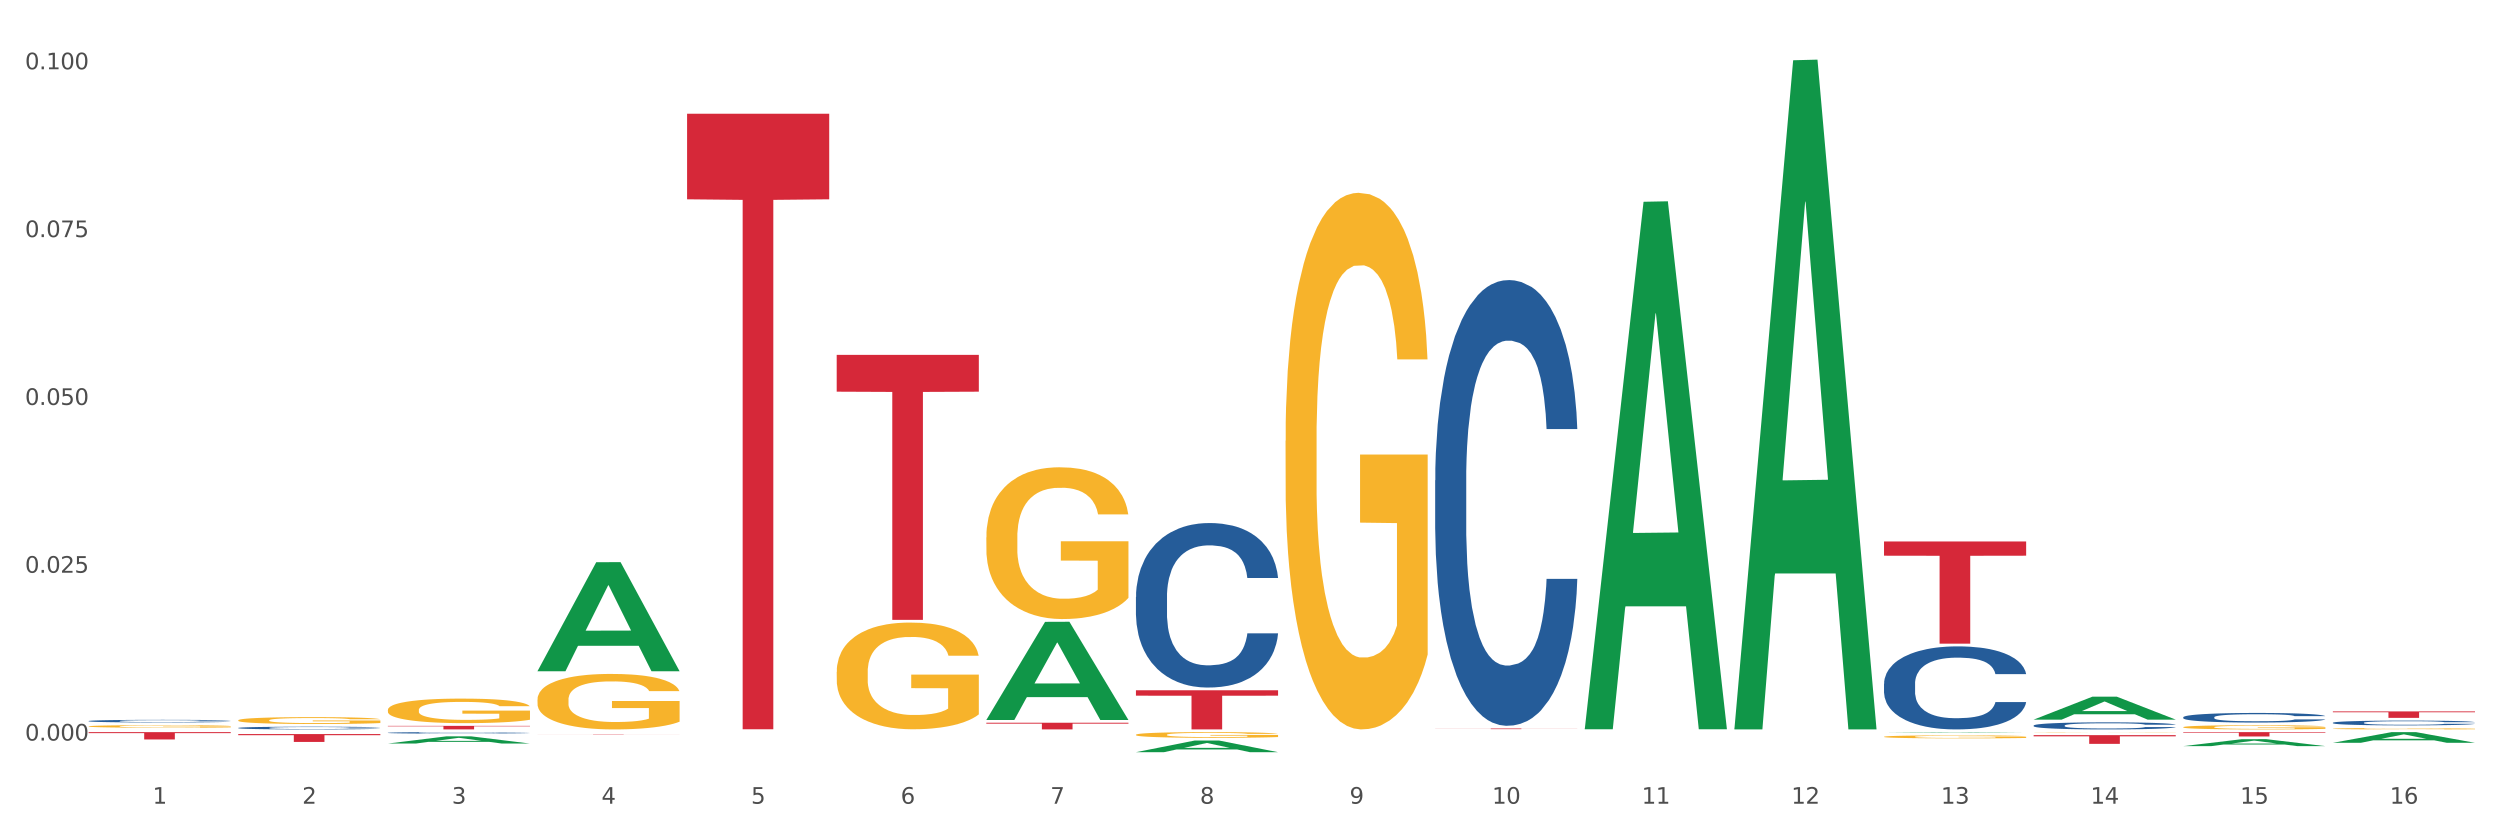 <?xml version="1.0" encoding="utf-8" standalone="no"?>
<!DOCTYPE svg PUBLIC "-//W3C//DTD SVG 1.1//EN"
  "http://www.w3.org/Graphics/SVG/1.1/DTD/svg11.dtd">
<svg xmlns:xlink="http://www.w3.org/1999/xlink" width="1080pt" height="360pt" viewBox="0 0 1080 360" xmlns="http://www.w3.org/2000/svg" version="1.1">
 <rect x="0" y="0" width="1080" height="360" fill="#333333" stroke="none"/>
 <defs>
  <style type="text/css">*{stroke-linejoin: round; stroke-linecap: butt}</style>
 </defs>
 <g id="figure_1">
  <g id="patch_1">
   <path d="M 0 360 
L 1080 360 
L 1080 0 
L 0 0 
z
" style="fill: #ffffff; stroke: #ffffff; stroke-linejoin: miter"/>
  </g>
  <g id="axes_1">
   <g id="matplotlib.axis_1">
    <g id="xtick_1">
     <g id="text_1">
      <!-- 1 -->
      <g style="fill: #4d4d4d" transform="translate(65.93 347.204) scale(0.096 -0.096)">
       <defs>
        <path id="DejaVuSans-31" d="M 794 531 
L 1825 531 
L 1825 4091 
L 703 3866 
L 703 4441 
L 1819 4666 
L 2450 4666 
L 2450 531 
L 3481 531 
L 3481 0 
L 794 0 
L 794 531 
z
" transform="scale(0.016)"/>
       </defs>
       <use xlink:href="#DejaVuSans-31"/>
      </g>
     </g>
    </g>
    <g id="xtick_2">
     <g id="text_2">
      <!-- 2 -->
      <g style="fill: #4d4d4d" transform="translate(130.565 347.204) scale(0.096 -0.096)">
       <defs>
        <path id="DejaVuSans-32" d="M 1228 531 
L 3431 531 
L 3431 0 
L 469 0 
L 469 531 
Q 828 903 1448 1529 
Q 2069 2156 2228 2338 
Q 2531 2678 2651 2914 
Q 2772 3150 2772 3378 
Q 2772 3750 2511 3984 
Q 2250 4219 1831 4219 
Q 1534 4219 1204 4116 
Q 875 4013 500 3803 
L 500 4441 
Q 881 4594 1212 4672 
Q 1544 4750 1819 4750 
Q 2544 4750 2975 4387 
Q 3406 4025 3406 3419 
Q 3406 3131 3298 2873 
Q 3191 2616 2906 2266 
Q 2828 2175 2409 1742 
Q 1991 1309 1228 531 
z
" transform="scale(0.016)"/>
       </defs>
       <use xlink:href="#DejaVuSans-32"/>
      </g>
     </g>
    </g>
    <g id="xtick_3">
     <g id="text_3">
      <!-- 3 -->
      <g style="fill: #4d4d4d" transform="translate(195.199 347.204) scale(0.096 -0.096)">
       <defs>
        <path id="DejaVuSans-33" d="M 2597 2516 
Q 3050 2419 3304 2112 
Q 3559 1806 3559 1356 
Q 3559 666 3084 287 
Q 2609 -91 1734 -91 
Q 1441 -91 1130 -33 
Q 819 25 488 141 
L 488 750 
Q 750 597 1062 519 
Q 1375 441 1716 441 
Q 2309 441 2620 675 
Q 2931 909 2931 1356 
Q 2931 1769 2642 2001 
Q 2353 2234 1838 2234 
L 1294 2234 
L 1294 2753 
L 1863 2753 
Q 2328 2753 2575 2939 
Q 2822 3125 2822 3475 
Q 2822 3834 2567 4026 
Q 2313 4219 1838 4219 
Q 1578 4219 1281 4162 
Q 984 4106 628 3988 
L 628 4550 
Q 988 4650 1302 4700 
Q 1616 4750 1894 4750 
Q 2613 4750 3031 4423 
Q 3450 4097 3450 3541 
Q 3450 3153 3228 2886 
Q 3006 2619 2597 2516 
z
" transform="scale(0.016)"/>
       </defs>
       <use xlink:href="#DejaVuSans-33"/>
      </g>
     </g>
    </g>
    <g id="xtick_4">
     <g id="text_4">
      <!-- 4 -->
      <g style="fill: #4d4d4d" transform="translate(259.833 347.204) scale(0.096 -0.096)">
       <defs>
        <path id="DejaVuSans-34" d="M 2419 4116 
L 825 1625 
L 2419 1625 
L 2419 4116 
z
M 2253 4666 
L 3047 4666 
L 3047 1625 
L 3713 1625 
L 3713 1100 
L 3047 1100 
L 3047 0 
L 2419 0 
L 2419 1100 
L 313 1100 
L 313 1709 
L 2253 4666 
z
" transform="scale(0.016)"/>
       </defs>
       <use xlink:href="#DejaVuSans-34"/>
      </g>
     </g>
    </g>
    <g id="xtick_5">
     <g id="text_5">
      <!-- 5 -->
      <g style="fill: #4d4d4d" transform="translate(324.467 347.204) scale(0.096 -0.096)">
       <defs>
        <path id="DejaVuSans-35" d="M 691 4666 
L 3169 4666 
L 3169 4134 
L 1269 4134 
L 1269 2991 
Q 1406 3038 1543 3061 
Q 1681 3084 1819 3084 
Q 2600 3084 3056 2656 
Q 3513 2228 3513 1497 
Q 3513 744 3044 326 
Q 2575 -91 1722 -91 
Q 1428 -91 1123 -41 
Q 819 9 494 109 
L 494 744 
Q 775 591 1075 516 
Q 1375 441 1709 441 
Q 2250 441 2565 725 
Q 2881 1009 2881 1497 
Q 2881 1984 2565 2268 
Q 2250 2553 1709 2553 
Q 1456 2553 1204 2497 
Q 953 2441 691 2322 
L 691 4666 
z
" transform="scale(0.016)"/>
       </defs>
       <use xlink:href="#DejaVuSans-35"/>
      </g>
     </g>
    </g>
    <g id="xtick_6">
     <g id="text_6">
      <!-- 6 -->
      <g style="fill: #4d4d4d" transform="translate(389.102 347.204) scale(0.096 -0.096)">
       <defs>
        <path id="DejaVuSans-36" d="M 2113 2584 
Q 1688 2584 1439 2293 
Q 1191 2003 1191 1497 
Q 1191 994 1439 701 
Q 1688 409 2113 409 
Q 2538 409 2786 701 
Q 3034 994 3034 1497 
Q 3034 2003 2786 2293 
Q 2538 2584 2113 2584 
z
M 3366 4563 
L 3366 3988 
Q 3128 4100 2886 4159 
Q 2644 4219 2406 4219 
Q 1781 4219 1451 3797 
Q 1122 3375 1075 2522 
Q 1259 2794 1537 2939 
Q 1816 3084 2150 3084 
Q 2853 3084 3261 2657 
Q 3669 2231 3669 1497 
Q 3669 778 3244 343 
Q 2819 -91 2113 -91 
Q 1303 -91 875 529 
Q 447 1150 447 2328 
Q 447 3434 972 4092 
Q 1497 4750 2381 4750 
Q 2619 4750 2861 4703 
Q 3103 4656 3366 4563 
z
" transform="scale(0.016)"/>
       </defs>
       <use xlink:href="#DejaVuSans-36"/>
      </g>
     </g>
    </g>
    <g id="xtick_7">
     <g id="text_7">
      <!-- 7 -->
      <g style="fill: #4d4d4d" transform="translate(453.736 347.204) scale(0.096 -0.096)">
       <defs>
        <path id="DejaVuSans-37" d="M 525 4666 
L 3525 4666 
L 3525 4397 
L 1831 0 
L 1172 0 
L 2766 4134 
L 525 4134 
L 525 4666 
z
" transform="scale(0.016)"/>
       </defs>
       <use xlink:href="#DejaVuSans-37"/>
      </g>
     </g>
    </g>
    <g id="xtick_8">
     <g id="text_8">
      <!-- 8 -->
      <g style="fill: #4d4d4d" transform="translate(518.37 347.204) scale(0.096 -0.096)">
       <defs>
        <path id="DejaVuSans-38" d="M 2034 2216 
Q 1584 2216 1326 1975 
Q 1069 1734 1069 1313 
Q 1069 891 1326 650 
Q 1584 409 2034 409 
Q 2484 409 2743 651 
Q 3003 894 3003 1313 
Q 3003 1734 2745 1975 
Q 2488 2216 2034 2216 
z
M 1403 2484 
Q 997 2584 770 2862 
Q 544 3141 544 3541 
Q 544 4100 942 4425 
Q 1341 4750 2034 4750 
Q 2731 4750 3128 4425 
Q 3525 4100 3525 3541 
Q 3525 3141 3298 2862 
Q 3072 2584 2669 2484 
Q 3125 2378 3379 2068 
Q 3634 1759 3634 1313 
Q 3634 634 3220 271 
Q 2806 -91 2034 -91 
Q 1263 -91 848 271 
Q 434 634 434 1313 
Q 434 1759 690 2068 
Q 947 2378 1403 2484 
z
M 1172 3481 
Q 1172 3119 1398 2916 
Q 1625 2713 2034 2713 
Q 2441 2713 2670 2916 
Q 2900 3119 2900 3481 
Q 2900 3844 2670 4047 
Q 2441 4250 2034 4250 
Q 1625 4250 1398 4047 
Q 1172 3844 1172 3481 
z
" transform="scale(0.016)"/>
       </defs>
       <use xlink:href="#DejaVuSans-38"/>
      </g>
     </g>
    </g>
    <g id="xtick_9">
     <g id="text_9">
      <!-- 9 -->
      <g style="fill: #4d4d4d" transform="translate(583.005 347.204) scale(0.096 -0.096)">
       <defs>
        <path id="DejaVuSans-39" d="M 703 97 
L 703 672 
Q 941 559 1184 500 
Q 1428 441 1663 441 
Q 2288 441 2617 861 
Q 2947 1281 2994 2138 
Q 2813 1869 2534 1725 
Q 2256 1581 1919 1581 
Q 1219 1581 811 2004 
Q 403 2428 403 3163 
Q 403 3881 828 4315 
Q 1253 4750 1959 4750 
Q 2769 4750 3195 4129 
Q 3622 3509 3622 2328 
Q 3622 1225 3098 567 
Q 2575 -91 1691 -91 
Q 1453 -91 1209 -44 
Q 966 3 703 97 
z
M 1959 2075 
Q 2384 2075 2632 2365 
Q 2881 2656 2881 3163 
Q 2881 3666 2632 3958 
Q 2384 4250 1959 4250 
Q 1534 4250 1286 3958 
Q 1038 3666 1038 3163 
Q 1038 2656 1286 2365 
Q 1534 2075 1959 2075 
z
" transform="scale(0.016)"/>
       </defs>
       <use xlink:href="#DejaVuSans-39"/>
      </g>
     </g>
    </g>
    <g id="xtick_10">
     <g id="text_10">
      <!-- 10 -->
      <g style="fill: #4d4d4d" transform="translate(644.585 347.204) scale(0.096 -0.096)">
       <defs>
        <path id="DejaVuSans-30" d="M 2034 4250 
Q 1547 4250 1301 3770 
Q 1056 3291 1056 2328 
Q 1056 1369 1301 889 
Q 1547 409 2034 409 
Q 2525 409 2770 889 
Q 3016 1369 3016 2328 
Q 3016 3291 2770 3770 
Q 2525 4250 2034 4250 
z
M 2034 4750 
Q 2819 4750 3233 4129 
Q 3647 3509 3647 2328 
Q 3647 1150 3233 529 
Q 2819 -91 2034 -91 
Q 1250 -91 836 529 
Q 422 1150 422 2328 
Q 422 3509 836 4129 
Q 1250 4750 2034 4750 
z
" transform="scale(0.016)"/>
       </defs>
       <use xlink:href="#DejaVuSans-31"/>
       <use xlink:href="#DejaVuSans-30" transform="translate(63.623 0)"/>
      </g>
     </g>
    </g>
    <g id="xtick_11">
     <g id="text_11">
      <!-- 11 -->
      <g style="fill: #4d4d4d" transform="translate(709.219 347.204) scale(0.096 -0.096)">
       <use xlink:href="#DejaVuSans-31"/>
       <use xlink:href="#DejaVuSans-31" transform="translate(63.623 0)"/>
      </g>
     </g>
    </g>
    <g id="xtick_12">
     <g id="text_12">
      <!-- 12 -->
      <g style="fill: #4d4d4d" transform="translate(773.854 347.204) scale(0.096 -0.096)">
       <use xlink:href="#DejaVuSans-31"/>
       <use xlink:href="#DejaVuSans-32" transform="translate(63.623 0)"/>
      </g>
     </g>
    </g>
    <g id="xtick_13">
     <g id="text_13">
      <!-- 13 -->
      <g style="fill: #4d4d4d" transform="translate(838.488 347.204) scale(0.096 -0.096)">
       <use xlink:href="#DejaVuSans-31"/>
       <use xlink:href="#DejaVuSans-33" transform="translate(63.623 0)"/>
      </g>
     </g>
    </g>
    <g id="xtick_14">
     <g id="text_14">
      <!-- 14 -->
      <g style="fill: #4d4d4d" transform="translate(903.122 347.204) scale(0.096 -0.096)">
       <use xlink:href="#DejaVuSans-31"/>
       <use xlink:href="#DejaVuSans-34" transform="translate(63.623 0)"/>
      </g>
     </g>
    </g>
    <g id="xtick_15">
     <g id="text_15">
      <!-- 15 -->
      <g style="fill: #4d4d4d" transform="translate(967.756 347.204) scale(0.096 -0.096)">
       <use xlink:href="#DejaVuSans-31"/>
       <use xlink:href="#DejaVuSans-35" transform="translate(63.623 0)"/>
      </g>
     </g>
    </g>
    <g id="xtick_16">
     <g id="text_16">
      <!-- 16 -->
      <g style="fill: #4d4d4d" transform="translate(1032.391 347.204) scale(0.096 -0.096)">
       <use xlink:href="#DejaVuSans-31"/>
       <use xlink:href="#DejaVuSans-36" transform="translate(63.623 0)"/>
      </g>
     </g>
    </g>
    <g id="xtick_17"/>
    <g id="xtick_18"/>
    <g id="xtick_19"/>
    <g id="xtick_20"/>
    <g id="xtick_21"/>
    <g id="xtick_22"/>
    <g id="xtick_23"/>
    <g id="xtick_24"/>
    <g id="xtick_25"/>
    <g id="xtick_26"/>
    <g id="xtick_27"/>
    <g id="xtick_28"/>
    <g id="xtick_29"/>
    <g id="xtick_30"/>
    <g id="xtick_31"/>
   </g>
   <g id="matplotlib.axis_2">
    <g id="ytick_1">
     <g id="text_17">
      <!-- 0.000 -->
      <g style="fill: #4d4d4d" transform="translate(10.8 319.921) scale(0.096 -0.096)">
       <defs>
        <path id="DejaVuSans-2e" d="M 684 794 
L 1344 794 
L 1344 0 
L 684 0 
L 684 794 
z
" transform="scale(0.016)"/>
       </defs>
       <use xlink:href="#DejaVuSans-30"/>
       <use xlink:href="#DejaVuSans-2e" transform="translate(63.623 0)"/>
       <use xlink:href="#DejaVuSans-30" transform="translate(95.41 0)"/>
       <use xlink:href="#DejaVuSans-30" transform="translate(159.033 0)"/>
       <use xlink:href="#DejaVuSans-30" transform="translate(222.656 0)"/>
      </g>
     </g>
    </g>
    <g id="ytick_2">
     <g id="text_18">
      <!-- 0.025 -->
      <g style="fill: #4d4d4d" transform="translate(10.8 247.425) scale(0.096 -0.096)">
       <use xlink:href="#DejaVuSans-30"/>
       <use xlink:href="#DejaVuSans-2e" transform="translate(63.623 0)"/>
       <use xlink:href="#DejaVuSans-30" transform="translate(95.41 0)"/>
       <use xlink:href="#DejaVuSans-32" transform="translate(159.033 0)"/>
       <use xlink:href="#DejaVuSans-35" transform="translate(222.656 0)"/>
      </g>
     </g>
    </g>
    <g id="ytick_3">
     <g id="text_19">
      <!-- 0.050 -->
      <g style="fill: #4d4d4d" transform="translate(10.8 174.928) scale(0.096 -0.096)">
       <use xlink:href="#DejaVuSans-30"/>
       <use xlink:href="#DejaVuSans-2e" transform="translate(63.623 0)"/>
       <use xlink:href="#DejaVuSans-30" transform="translate(95.41 0)"/>
       <use xlink:href="#DejaVuSans-35" transform="translate(159.033 0)"/>
       <use xlink:href="#DejaVuSans-30" transform="translate(222.656 0)"/>
      </g>
     </g>
    </g>
    <g id="ytick_4">
     <g id="text_20">
      <!-- 0.075 -->
      <g style="fill: #4d4d4d" transform="translate(10.8 102.431) scale(0.096 -0.096)">
       <use xlink:href="#DejaVuSans-30"/>
       <use xlink:href="#DejaVuSans-2e" transform="translate(63.623 0)"/>
       <use xlink:href="#DejaVuSans-30" transform="translate(95.41 0)"/>
       <use xlink:href="#DejaVuSans-37" transform="translate(159.033 0)"/>
       <use xlink:href="#DejaVuSans-35" transform="translate(222.656 0)"/>
      </g>
     </g>
    </g>
    <g id="ytick_5">
     <g id="text_21">
      <!-- 0.100 -->
      <g style="fill: #4d4d4d" transform="translate(10.8 29.935) scale(0.096 -0.096)">
       <use xlink:href="#DejaVuSans-30"/>
       <use xlink:href="#DejaVuSans-2e" transform="translate(63.623 0)"/>
       <use xlink:href="#DejaVuSans-31" transform="translate(95.41 0)"/>
       <use xlink:href="#DejaVuSans-30" transform="translate(159.033 0)"/>
       <use xlink:href="#DejaVuSans-30" transform="translate(222.656 0)"/>
      </g>
     </g>
    </g>
    <g id="ytick_6"/>
    <g id="ytick_7"/>
    <g id="ytick_8"/>
    <g id="ytick_9"/>
   </g>
   <g id="PolyCollection_1">
    <path d="M 167.552 321.208 
L 167.615 321.205 
L 192.936 318.09 
L 203.444 318.087 
L 228.954 321.214 
L 216.8 321.214 
L 211.293 320.486 
L 185.149 320.486 
L 184.96 320.498 
L 179.642 321.214 
L 167.552 321.214 
L 167.552 321.208 
L 188.441 320.051 
L 208.001 320.048 
L 198.316 318.753 
L 198.19 318.747 
L 198.063 318.756 
L 188.378 320.048 
L 188.441 320.051 
L 167.552 321.208 
z
" clip-path="url(#pff5a1b9c2b)" style="fill: #109648"/>
    <path d="M 102.917 311.171 
L 102.99 311.168 
L 102.99 311.07 
L 103.135 310.986 
L 103.86 310.783 
L 104.947 310.615 
L 105.745 310.526 
L 106.542 310.452 
L 107.484 310.379 
L 108.644 310.303 
L 110.747 310.192 
L 112.052 310.135 
L 113.646 310.076 
L 116.546 309.989 
L 118.649 309.94 
L 120.823 309.899 
L 124.376 309.851 
L 126.695 309.829 
L 129.16 309.813 
L 132.132 309.802 
L 134.38 309.799 
L 139.309 309.807 
L 143.514 309.832 
L 145.544 309.851 
L 148.154 309.883 
L 149.531 309.905 
L 151.778 309.948 
L 154.098 310.005 
L 155.693 310.054 
L 158.085 310.146 
L 159.898 310.238 
L 161.565 310.352 
L 162.435 310.431 
L 163.087 310.504 
L 163.667 310.588 
L 164.247 310.721 
L 151.198 310.721 
L 150.691 310.626 
L 149.894 310.536 
L 148.734 310.45 
L 147.719 310.395 
L 145.979 310.328 
L 144.384 310.284 
L 142.717 310.252 
L 140.687 310.225 
L 139.092 310.211 
L 136.845 310.2 
L 132.422 310.203 
L 129.45 310.225 
L 127.42 310.252 
L 126.115 310.276 
L 124.956 310.303 
L 123.651 310.341 
L 122.128 310.398 
L 121.041 310.45 
L 119.953 310.515 
L 119.083 310.58 
L 118.286 310.656 
L 117.634 310.737 
L 117.126 310.821 
L 116.691 310.924 
L 116.329 311.095 
L 116.329 311.466 
L 116.474 311.55 
L 116.836 311.661 
L 117.271 311.745 
L 117.996 311.846 
L 118.649 311.913 
L 119.881 312.011 
L 121.258 312.092 
L 122.346 312.144 
L 123.433 312.187 
L 125.318 312.247 
L 127.42 312.296 
L 129.233 312.325 
L 131.697 312.353 
L 133.365 312.363 
L 134.815 312.369 
L 138.367 312.369 
L 140.904 312.361 
L 143.732 312.342 
L 145.906 312.317 
L 147.719 312.288 
L 149.749 312.239 
L 151.053 312.193 
L 151.053 311.626 
L 135.105 311.623 
L 135.105 311.247 
L 164.32 311.247 
L 164.32 312.353 
L 163.087 312.409 
L 161.71 312.461 
L 160.26 312.507 
L 158.085 312.564 
L 155.476 312.618 
L 153.156 312.656 
L 150.691 312.689 
L 147.791 312.719 
L 144.022 312.746 
L 141.702 312.756 
L 138.802 312.765 
L 135.395 312.767 
L 132.422 312.762 
L 129.523 312.748 
L 126.478 312.724 
L 123.506 312.689 
L 121.258 312.653 
L 119.011 312.61 
L 116.619 312.553 
L 114.734 312.499 
L 113.284 312.45 
L 111.689 312.388 
L 109.949 312.306 
L 108.644 312.233 
L 107.484 312.157 
L 106.252 312.06 
L 105.382 311.976 
L 104.512 311.87 
L 104.005 311.791 
L 103.425 311.669 
L 102.99 311.499 
L 102.917 311.171 
z
" clip-path="url(#pff5a1b9c2b)" style="fill: #f7b32b"/>
    <path d="M 167.552 306.696 
L 167.624 306.687 
L 167.624 306.338 
L 167.769 306.038 
L 168.494 305.311 
L 169.581 304.711 
L 170.379 304.391 
L 171.176 304.13 
L 172.119 303.868 
L 173.279 303.597 
L 175.381 303.2 
L 176.686 302.997 
L 178.281 302.784 
L 181.18 302.474 
L 183.283 302.299 
L 185.458 302.154 
L 189.01 301.98 
L 191.33 301.902 
L 193.794 301.844 
L 196.767 301.805 
L 199.014 301.796 
L 203.944 301.825 
L 208.148 301.912 
L 210.178 301.98 
L 212.788 302.096 
L 214.165 302.173 
L 216.413 302.328 
L 218.732 302.532 
L 220.327 302.706 
L 222.72 303.035 
L 224.532 303.365 
L 226.199 303.771 
L 227.069 304.052 
L 227.722 304.314 
L 228.302 304.614 
L 228.882 305.089 
L 215.833 305.089 
L 215.325 304.75 
L 214.528 304.43 
L 213.368 304.12 
L 212.353 303.926 
L 210.613 303.684 
L 209.018 303.529 
L 207.351 303.413 
L 205.321 303.316 
L 203.726 303.268 
L 201.479 303.229 
L 197.057 303.239 
L 194.084 303.316 
L 192.055 303.413 
L 190.75 303.5 
L 189.59 303.597 
L 188.285 303.733 
L 186.763 303.936 
L 185.675 304.12 
L 184.588 304.353 
L 183.718 304.585 
L 182.92 304.856 
L 182.268 305.147 
L 181.76 305.447 
L 181.325 305.815 
L 180.963 306.425 
L 180.963 307.752 
L 181.108 308.052 
L 181.47 308.45 
L 181.905 308.75 
L 182.63 309.108 
L 183.283 309.35 
L 184.515 309.699 
L 185.893 309.99 
L 186.98 310.174 
L 188.067 310.329 
L 189.952 310.542 
L 192.055 310.716 
L 193.867 310.823 
L 196.332 310.919 
L 197.999 310.958 
L 199.449 310.977 
L 203.001 310.977 
L 205.539 310.948 
L 208.366 310.881 
L 210.541 310.793 
L 212.353 310.687 
L 214.383 310.513 
L 215.688 310.348 
L 215.688 308.324 
L 199.739 308.314 
L 199.739 306.968 
L 228.954 306.968 
L 228.954 310.919 
L 227.722 311.123 
L 226.344 311.307 
L 224.894 311.471 
L 222.72 311.675 
L 220.11 311.869 
L 217.79 312.004 
L 215.325 312.12 
L 212.425 312.227 
L 208.656 312.324 
L 206.336 312.362 
L 203.436 312.392 
L 200.029 312.401 
L 197.057 312.382 
L 194.157 312.333 
L 191.112 312.246 
L 188.14 312.12 
L 185.893 311.994 
L 183.645 311.839 
L 181.253 311.636 
L 179.368 311.442 
L 177.918 311.268 
L 176.323 311.045 
L 174.584 310.755 
L 173.279 310.493 
L 172.119 310.222 
L 170.886 309.873 
L 170.016 309.573 
L 169.146 309.195 
L 168.639 308.914 
L 168.059 308.479 
L 167.624 307.868 
L 167.552 306.696 
z
" clip-path="url(#pff5a1b9c2b)" style="fill: #f7b32b"/>
    <path d="M 232.186 302.216 
L 232.258 302.194 
L 232.258 301.406 
L 232.403 300.728 
L 233.128 299.086 
L 234.216 297.728 
L 235.013 297.006 
L 235.811 296.414 
L 236.753 295.823 
L 237.913 295.21 
L 240.015 294.313 
L 241.32 293.853 
L 242.915 293.371 
L 245.815 292.671 
L 247.917 292.276 
L 250.092 291.948 
L 253.644 291.554 
L 255.964 291.379 
L 258.429 291.247 
L 261.401 291.16 
L 263.648 291.138 
L 268.578 291.204 
L 272.783 291.401 
L 274.812 291.554 
L 277.422 291.817 
L 278.8 291.992 
L 281.047 292.342 
L 283.367 292.802 
L 284.962 293.196 
L 287.354 293.94 
L 289.166 294.685 
L 290.834 295.604 
L 291.704 296.239 
L 292.356 296.83 
L 292.936 297.509 
L 293.516 298.582 
L 280.467 298.582 
L 279.96 297.816 
L 279.162 297.093 
L 278.002 296.393 
L 276.987 295.955 
L 275.247 295.407 
L 273.653 295.057 
L 271.985 294.794 
L 269.955 294.575 
L 268.36 294.466 
L 266.113 294.378 
L 261.691 294.4 
L 258.719 294.575 
L 256.689 294.794 
L 255.384 294.991 
L 254.224 295.21 
L 252.919 295.517 
L 251.397 295.977 
L 250.309 296.393 
L 249.222 296.918 
L 248.352 297.443 
L 247.555 298.056 
L 246.902 298.713 
L 246.395 299.392 
L 245.96 300.224 
L 245.597 301.603 
L 245.597 304.603 
L 245.742 305.282 
L 246.105 306.179 
L 246.54 306.858 
L 247.265 307.668 
L 247.917 308.215 
L 249.15 309.004 
L 250.527 309.66 
L 251.614 310.076 
L 252.702 310.427 
L 254.587 310.908 
L 256.689 311.302 
L 258.501 311.543 
L 260.966 311.762 
L 262.633 311.85 
L 264.083 311.894 
L 267.636 311.894 
L 270.173 311.828 
L 273 311.675 
L 275.175 311.478 
L 276.987 311.237 
L 279.017 310.843 
L 280.322 310.47 
L 280.322 305.895 
L 264.373 305.873 
L 264.373 302.829 
L 293.588 302.829 
L 293.588 311.762 
L 292.356 312.222 
L 290.979 312.638 
L 289.529 313.01 
L 287.354 313.47 
L 284.744 313.908 
L 282.424 314.214 
L 279.96 314.477 
L 277.06 314.718 
L 273.29 314.937 
L 270.97 315.024 
L 268.071 315.09 
L 264.663 315.112 
L 261.691 315.068 
L 258.791 314.959 
L 255.746 314.762 
L 252.774 314.477 
L 250.527 314.192 
L 248.28 313.842 
L 245.887 313.382 
L 244.002 312.944 
L 242.553 312.55 
L 240.958 312.047 
L 239.218 311.39 
L 237.913 310.799 
L 236.753 310.186 
L 235.521 309.398 
L 234.651 308.719 
L 233.781 307.865 
L 233.273 307.23 
L 232.693 306.245 
L 232.258 304.866 
L 232.186 302.216 
z
" clip-path="url(#pff5a1b9c2b)" style="fill: #f7b32b"/>
    <path d="M 38.283 313.785 
L 38.355 313.784 
L 38.355 313.747 
L 38.5 313.716 
L 39.225 313.639 
L 40.313 313.576 
L 41.11 313.542 
L 41.908 313.515 
L 42.85 313.487 
L 44.01 313.458 
L 46.112 313.417 
L 47.417 313.395 
L 49.012 313.373 
L 51.912 313.34 
L 54.014 313.322 
L 56.189 313.306 
L 59.741 313.288 
L 62.061 313.28 
L 64.526 313.274 
L 67.498 313.27 
L 69.745 313.269 
L 74.675 313.272 
L 78.88 313.281 
L 80.91 313.288 
L 83.519 313.3 
L 84.897 313.308 
L 87.144 313.325 
L 89.464 313.346 
L 91.059 313.365 
L 93.451 313.399 
L 95.263 313.434 
L 96.931 313.477 
L 97.801 313.506 
L 98.453 313.534 
L 99.033 313.566 
L 99.613 313.616 
L 86.564 313.616 
L 86.057 313.58 
L 85.259 313.546 
L 84.099 313.514 
L 83.084 313.493 
L 81.345 313.468 
L 79.75 313.451 
L 78.082 313.439 
L 76.052 313.429 
L 74.458 313.424 
L 72.21 313.42 
L 67.788 313.421 
L 64.816 313.429 
L 62.786 313.439 
L 61.481 313.448 
L 60.321 313.458 
L 59.016 313.473 
L 57.494 313.494 
L 56.407 313.514 
L 55.319 313.538 
L 54.449 313.563 
L 53.652 313.591 
L 52.999 313.622 
L 52.492 313.653 
L 52.057 313.692 
L 51.694 313.756 
L 51.694 313.896 
L 51.839 313.928 
L 52.202 313.97 
L 52.637 314.001 
L 53.362 314.039 
L 54.014 314.065 
L 55.247 314.101 
L 56.624 314.132 
L 57.711 314.151 
L 58.799 314.168 
L 60.684 314.19 
L 62.786 314.208 
L 64.598 314.22 
L 67.063 314.23 
L 68.731 314.234 
L 70.18 314.236 
L 73.733 314.236 
L 76.27 314.233 
L 79.097 314.226 
L 81.272 314.217 
L 83.084 314.205 
L 85.114 314.187 
L 86.419 314.17 
L 86.419 313.956 
L 70.47 313.955 
L 70.47 313.814 
L 99.686 313.814 
L 99.686 314.23 
L 98.453 314.251 
L 97.076 314.271 
L 95.626 314.288 
L 93.451 314.309 
L 90.841 314.33 
L 88.521 314.344 
L 86.057 314.356 
L 83.157 314.368 
L 79.387 314.378 
L 77.067 314.382 
L 74.168 314.385 
L 70.76 314.386 
L 67.788 314.384 
L 64.888 314.379 
L 61.844 314.37 
L 58.871 314.356 
L 56.624 314.343 
L 54.377 314.327 
L 51.984 314.305 
L 50.1 314.285 
L 48.65 314.267 
L 47.055 314.243 
L 45.315 314.213 
L 44.01 314.185 
L 42.85 314.156 
L 41.618 314.12 
L 40.748 314.088 
L 39.878 314.048 
L 39.37 314.019 
L 38.79 313.973 
L 38.355 313.908 
L 38.283 313.785 
z
" clip-path="url(#pff5a1b9c2b)" style="fill: #f7b32b"/>
    <path d="M 490.723 317.416 
L 490.796 317.414 
L 490.796 317.332 
L 490.941 317.263 
L 491.665 317.093 
L 492.753 316.953 
L 493.55 316.879 
L 494.348 316.818 
L 495.29 316.757 
L 496.45 316.694 
L 498.552 316.601 
L 499.857 316.554 
L 501.452 316.504 
L 504.352 316.432 
L 506.454 316.391 
L 508.629 316.358 
L 512.181 316.317 
L 514.501 316.299 
L 516.966 316.285 
L 519.938 316.276 
L 522.186 316.274 
L 527.115 316.281 
L 531.32 316.301 
L 533.35 316.317 
L 535.959 316.344 
L 537.337 316.362 
L 539.584 316.398 
L 541.904 316.446 
L 543.499 316.486 
L 545.891 316.563 
L 547.703 316.64 
L 549.371 316.734 
L 550.241 316.8 
L 550.893 316.861 
L 551.473 316.931 
L 552.053 317.041 
L 539.004 317.041 
L 538.497 316.962 
L 537.699 316.888 
L 536.539 316.816 
L 535.524 316.771 
L 533.785 316.714 
L 532.19 316.678 
L 530.522 316.651 
L 528.493 316.628 
L 526.898 316.617 
L 524.65 316.608 
L 520.228 316.61 
L 517.256 316.628 
L 515.226 316.651 
L 513.921 316.671 
L 512.761 316.694 
L 511.456 316.725 
L 509.934 316.773 
L 508.847 316.816 
L 507.759 316.87 
L 506.889 316.924 
L 506.092 316.987 
L 505.439 317.055 
L 504.932 317.125 
L 504.497 317.211 
L 504.134 317.353 
L 504.134 317.662 
L 504.279 317.732 
L 504.642 317.824 
L 505.077 317.894 
L 505.802 317.978 
L 506.454 318.034 
L 507.687 318.116 
L 509.064 318.183 
L 510.152 318.226 
L 511.239 318.262 
L 513.124 318.312 
L 515.226 318.353 
L 517.038 318.377 
L 519.503 318.4 
L 521.171 318.409 
L 522.621 318.414 
L 526.173 318.414 
L 528.71 318.407 
L 531.537 318.391 
L 533.712 318.371 
L 535.524 318.346 
L 537.554 318.305 
L 538.859 318.267 
L 538.859 317.795 
L 522.91 317.793 
L 522.91 317.479 
L 552.126 317.479 
L 552.126 318.4 
L 550.893 318.447 
L 549.516 318.49 
L 548.066 318.529 
L 545.891 318.576 
L 543.281 318.621 
L 540.962 318.653 
L 538.497 318.68 
L 535.597 318.705 
L 531.827 318.727 
L 529.507 318.736 
L 526.608 318.743 
L 523.2 318.745 
L 520.228 318.741 
L 517.328 318.729 
L 514.284 318.709 
L 511.311 318.68 
L 509.064 318.65 
L 506.817 318.614 
L 504.424 318.567 
L 502.54 318.522 
L 501.09 318.481 
L 499.495 318.429 
L 497.755 318.362 
L 496.45 318.301 
L 495.29 318.237 
L 494.058 318.156 
L 493.188 318.086 
L 492.318 317.998 
L 491.81 317.933 
L 491.231 317.831 
L 490.796 317.689 
L 490.723 317.416 
z
" clip-path="url(#pff5a1b9c2b)" style="fill: #f7b32b"/>
    <path d="M 813.895 318.277 
L 813.967 318.276 
L 813.967 318.234 
L 814.112 318.197 
L 814.837 318.109 
L 815.924 318.036 
L 816.722 317.997 
L 817.519 317.965 
L 818.462 317.933 
L 819.622 317.9 
L 821.724 317.852 
L 823.029 317.827 
L 824.624 317.801 
L 827.523 317.763 
L 829.626 317.742 
L 831.801 317.724 
L 835.353 317.703 
L 837.673 317.693 
L 840.137 317.686 
L 843.11 317.682 
L 845.357 317.68 
L 850.287 317.684 
L 854.491 317.695 
L 856.521 317.703 
L 859.131 317.717 
L 860.508 317.726 
L 862.756 317.745 
L 865.075 317.77 
L 866.67 317.791 
L 869.063 317.831 
L 870.875 317.872 
L 872.542 317.921 
L 873.412 317.955 
L 874.065 317.987 
L 874.645 318.024 
L 875.225 318.082 
L 862.176 318.082 
L 861.668 318.04 
L 860.871 318.001 
L 859.711 317.964 
L 858.696 317.94 
L 856.956 317.911 
L 855.361 317.892 
L 853.694 317.877 
L 851.664 317.866 
L 850.069 317.86 
L 847.822 317.855 
L 843.4 317.856 
L 840.427 317.866 
L 838.398 317.877 
L 837.093 317.888 
L 835.933 317.9 
L 834.628 317.916 
L 833.105 317.941 
L 832.018 317.964 
L 830.931 317.992 
L 830.061 318.02 
L 829.263 318.053 
L 828.611 318.089 
L 828.103 318.125 
L 827.668 318.17 
L 827.306 318.244 
L 827.306 318.406 
L 827.451 318.443 
L 827.813 318.491 
L 828.248 318.528 
L 828.973 318.571 
L 829.626 318.601 
L 830.858 318.643 
L 832.236 318.679 
L 833.323 318.701 
L 834.41 318.72 
L 836.295 318.746 
L 838.398 318.767 
L 840.21 318.78 
L 842.675 318.792 
L 844.342 318.796 
L 845.792 318.799 
L 849.344 318.799 
L 851.881 318.795 
L 854.709 318.787 
L 856.884 318.776 
L 858.696 318.763 
L 860.726 318.742 
L 862.031 318.722 
L 862.031 318.476 
L 846.082 318.474 
L 846.082 318.31 
L 875.297 318.31 
L 875.297 318.792 
L 874.065 318.817 
L 872.687 318.839 
L 871.237 318.859 
L 869.063 318.884 
L 866.453 318.907 
L 864.133 318.924 
L 861.668 318.938 
L 858.768 318.951 
L 854.999 318.963 
L 852.679 318.968 
L 849.779 318.971 
L 846.372 318.972 
L 843.4 318.97 
L 840.5 318.964 
L 837.455 318.953 
L 834.483 318.938 
L 832.236 318.923 
L 829.988 318.904 
L 827.596 318.879 
L 825.711 318.855 
L 824.261 318.834 
L 822.666 318.807 
L 820.926 318.772 
L 819.622 318.74 
L 818.462 318.707 
L 817.229 318.664 
L 816.359 318.628 
L 815.489 318.582 
L 814.982 318.548 
L 814.402 318.494 
L 813.967 318.42 
L 813.895 318.277 
z
" clip-path="url(#pff5a1b9c2b)" style="fill: #f7b32b"/>
    <path d="M 878.529 316.336 
L 878.601 316.336 
L 878.601 316.331 
L 878.746 316.328 
L 879.471 316.318 
L 880.559 316.311 
L 881.356 316.307 
L 882.154 316.303 
L 883.096 316.3 
L 884.256 316.297 
L 886.358 316.292 
L 887.663 316.289 
L 889.258 316.286 
L 892.158 316.283 
L 894.26 316.28 
L 896.435 316.279 
L 899.987 316.276 
L 902.307 316.275 
L 904.772 316.275 
L 907.744 316.274 
L 909.991 316.274 
L 914.921 316.274 
L 919.126 316.275 
L 921.155 316.276 
L 923.765 316.278 
L 925.143 316.279 
L 927.39 316.281 
L 929.71 316.283 
L 931.305 316.286 
L 933.697 316.29 
L 935.509 316.294 
L 937.177 316.299 
L 938.047 316.302 
L 938.699 316.306 
L 939.279 316.31 
L 939.859 316.316 
L 926.81 316.316 
L 926.303 316.311 
L 925.505 316.307 
L 924.345 316.303 
L 923.33 316.301 
L 921.59 316.298 
L 919.996 316.296 
L 918.328 316.294 
L 916.298 316.293 
L 914.703 316.293 
L 912.456 316.292 
L 908.034 316.292 
L 905.062 316.293 
L 903.032 316.294 
L 901.727 316.296 
L 900.567 316.297 
L 899.262 316.298 
L 897.74 316.301 
L 896.652 316.303 
L 895.565 316.306 
L 894.695 316.309 
L 893.898 316.313 
L 893.245 316.316 
L 892.738 316.32 
L 892.303 316.325 
L 891.94 316.332 
L 891.94 316.349 
L 892.085 316.353 
L 892.448 316.358 
L 892.883 316.362 
L 893.608 316.366 
L 894.26 316.369 
L 895.492 316.374 
L 896.87 316.377 
L 897.957 316.38 
L 899.045 316.382 
L 900.93 316.384 
L 903.032 316.387 
L 904.844 316.388 
L 907.309 316.389 
L 908.976 316.39 
L 910.426 316.39 
L 913.978 316.39 
L 916.516 316.389 
L 919.343 316.389 
L 921.518 316.388 
L 923.33 316.386 
L 925.36 316.384 
L 926.665 316.382 
L 926.665 316.356 
L 910.716 316.356 
L 910.716 316.339 
L 939.931 316.339 
L 939.931 316.389 
L 938.699 316.392 
L 937.322 316.394 
L 935.872 316.396 
L 933.697 316.399 
L 931.087 316.401 
L 928.767 316.403 
L 926.303 316.404 
L 923.403 316.406 
L 919.633 316.407 
L 917.313 316.407 
L 914.413 316.408 
L 911.006 316.408 
L 908.034 316.408 
L 905.134 316.407 
L 902.089 316.406 
L 899.117 316.404 
L 896.87 316.403 
L 894.623 316.401 
L 892.23 316.398 
L 890.345 316.396 
L 888.895 316.394 
L 887.301 316.391 
L 885.561 316.387 
L 884.256 316.384 
L 883.096 316.38 
L 881.864 316.376 
L 880.994 316.372 
L 880.124 316.367 
L 879.616 316.364 
L 879.036 316.358 
L 878.601 316.351 
L 878.529 316.336 
z
" clip-path="url(#pff5a1b9c2b)" style="fill: #f7b32b"/>
    <path d="M 813.895 233.925 
L 875.297 233.925 
L 875.297 240.06 
L 851.143 240.101 
L 851.143 278.07 
L 837.903 278.07 
L 837.903 240.101 
L 813.895 240.06 
L 813.895 233.967 
L 813.895 233.925 
z
" clip-path="url(#pff5a1b9c2b)" style="fill: #d62839"/>
    <path d="M 619.992 314.71 
L 681.394 314.71 
L 681.394 314.749 
L 657.241 314.749 
L 657.241 314.989 
L 644 314.989 
L 644 314.749 
L 619.992 314.749 
L 619.992 314.71 
L 619.992 314.71 
z
" clip-path="url(#pff5a1b9c2b)" style="fill: #d62839"/>
    <path d="M 38.283 316.274 
L 99.686 316.274 
L 99.686 316.716 
L 75.532 316.719 
L 75.532 319.455 
L 62.291 319.455 
L 62.291 316.719 
L 38.283 316.716 
L 38.283 316.277 
L 38.283 316.274 
z
" clip-path="url(#pff5a1b9c2b)" style="fill: #d62839"/>
    <path d="M 102.917 317.124 
L 164.32 317.124 
L 164.32 317.595 
L 140.166 317.598 
L 140.166 320.514 
L 126.925 320.514 
L 126.925 317.598 
L 102.917 317.595 
L 102.917 317.127 
L 102.917 317.124 
z
" clip-path="url(#pff5a1b9c2b)" style="fill: #d62839"/>
    <path d="M 555.357 190.417 
L 555.43 190.205 
L 555.43 182.584 
L 555.575 176.021 
L 556.3 160.143 
L 557.387 147.017 
L 558.185 140.031 
L 558.982 134.315 
L 559.924 128.599 
L 561.084 122.671 
L 563.187 113.991 
L 564.492 109.545 
L 566.086 104.888 
L 568.986 98.113 
L 571.089 94.302 
L 573.263 91.127 
L 576.816 87.316 
L 579.135 85.622 
L 581.6 84.352 
L 584.573 83.505 
L 586.82 83.294 
L 591.749 83.929 
L 595.954 85.834 
L 597.984 87.316 
L 600.594 89.856 
L 601.971 91.55 
L 604.218 94.937 
L 606.538 99.383 
L 608.133 103.194 
L 610.525 110.392 
L 612.338 117.59 
L 614.005 126.482 
L 614.875 132.621 
L 615.528 138.337 
L 616.107 144.9 
L 616.687 155.274 
L 603.638 155.274 
L 603.131 147.864 
L 602.334 140.878 
L 601.174 134.103 
L 600.159 129.869 
L 598.419 124.576 
L 596.824 121.189 
L 595.157 118.649 
L 593.127 116.531 
L 591.532 115.473 
L 589.285 114.626 
L 584.862 114.838 
L 581.89 116.531 
L 579.86 118.649 
L 578.555 120.554 
L 577.396 122.671 
L 576.091 125.635 
L 574.568 130.081 
L 573.481 134.103 
L 572.393 139.184 
L 571.524 144.265 
L 570.726 150.193 
L 570.074 156.544 
L 569.566 163.107 
L 569.131 171.152 
L 568.769 184.489 
L 568.769 213.493 
L 568.914 220.056 
L 569.276 228.736 
L 569.711 235.299 
L 570.436 243.132 
L 571.089 248.424 
L 572.321 256.046 
L 573.698 262.397 
L 574.786 266.42 
L 575.873 269.807 
L 577.758 274.464 
L 579.86 278.275 
L 581.673 280.604 
L 584.138 282.721 
L 585.805 283.568 
L 587.255 283.991 
L 590.807 283.991 
L 593.344 283.356 
L 596.172 281.874 
L 598.346 279.969 
L 600.159 277.64 
L 602.189 273.829 
L 603.494 270.23 
L 603.494 225.984 
L 587.545 225.772 
L 587.545 196.345 
L 616.76 196.345 
L 616.76 282.721 
L 615.528 287.167 
L 614.15 291.189 
L 612.7 294.788 
L 610.525 299.234 
L 607.916 303.468 
L 605.596 306.432 
L 603.131 308.972 
L 600.231 311.301 
L 596.462 313.418 
L 594.142 314.265 
L 591.242 314.9 
L 587.835 315.112 
L 584.862 314.689 
L 581.963 313.63 
L 578.918 311.725 
L 575.946 308.972 
L 573.698 306.22 
L 571.451 302.833 
L 569.059 298.387 
L 567.174 294.153 
L 565.724 290.342 
L 564.129 285.473 
L 562.389 279.122 
L 561.084 273.406 
L 559.924 267.478 
L 558.692 259.857 
L 557.822 253.294 
L 556.952 245.037 
L 556.445 238.898 
L 555.865 229.371 
L 555.43 216.033 
L 555.357 190.417 
z
" clip-path="url(#pff5a1b9c2b)" style="fill: #f7b32b"/>
    <path d="M 361.454 290.253 
L 361.527 290.21 
L 361.527 288.695 
L 361.672 287.39 
L 362.397 284.232 
L 363.484 281.621 
L 364.282 280.232 
L 365.079 279.095 
L 366.022 277.958 
L 367.182 276.78 
L 369.284 275.053 
L 370.589 274.169 
L 372.184 273.243 
L 375.083 271.896 
L 377.186 271.138 
L 379.361 270.506 
L 382.913 269.748 
L 385.233 269.412 
L 387.697 269.159 
L 390.67 268.99 
L 392.917 268.948 
L 397.847 269.075 
L 402.051 269.454 
L 404.081 269.748 
L 406.691 270.254 
L 408.068 270.59 
L 410.316 271.264 
L 412.635 272.148 
L 414.23 272.906 
L 416.623 274.338 
L 418.435 275.769 
L 420.102 277.537 
L 420.972 278.758 
L 421.625 279.895 
L 422.205 281.2 
L 422.785 283.263 
L 409.736 283.263 
L 409.228 281.79 
L 408.431 280.4 
L 407.271 279.053 
L 406.256 278.211 
L 404.516 277.158 
L 402.921 276.485 
L 401.254 275.98 
L 399.224 275.559 
L 397.629 275.348 
L 395.382 275.18 
L 390.96 275.222 
L 387.987 275.559 
L 385.958 275.98 
L 384.653 276.359 
L 383.493 276.78 
L 382.188 277.369 
L 380.665 278.253 
L 379.578 279.053 
L 378.491 280.064 
L 377.621 281.074 
L 376.823 282.253 
L 376.171 283.516 
L 375.663 284.821 
L 375.228 286.421 
L 374.866 289.074 
L 374.866 294.842 
L 375.011 296.147 
L 375.373 297.873 
L 375.808 299.178 
L 376.533 300.736 
L 377.186 301.789 
L 378.418 303.304 
L 379.796 304.568 
L 380.883 305.367 
L 381.97 306.041 
L 383.855 306.967 
L 385.958 307.725 
L 387.77 308.188 
L 390.235 308.609 
L 391.902 308.778 
L 393.352 308.862 
L 396.904 308.862 
L 399.441 308.736 
L 402.269 308.441 
L 404.444 308.062 
L 406.256 307.599 
L 408.286 306.841 
L 409.591 306.125 
L 409.591 297.326 
L 393.642 297.284 
L 393.642 291.431 
L 422.857 291.431 
L 422.857 308.609 
L 421.625 309.494 
L 420.247 310.294 
L 418.797 311.009 
L 416.623 311.893 
L 414.013 312.735 
L 411.693 313.325 
L 409.228 313.83 
L 406.328 314.293 
L 402.559 314.714 
L 400.239 314.883 
L 397.339 315.009 
L 393.932 315.051 
L 390.96 314.967 
L 388.06 314.756 
L 385.015 314.378 
L 382.043 313.83 
L 379.796 313.283 
L 377.548 312.609 
L 375.156 311.725 
L 373.271 310.883 
L 371.821 310.125 
L 370.226 309.157 
L 368.486 307.894 
L 367.182 306.757 
L 366.022 305.578 
L 364.789 304.062 
L 363.919 302.757 
L 363.049 301.115 
L 362.542 299.894 
L 361.962 297.999 
L 361.527 295.347 
L 361.454 290.253 
z
" clip-path="url(#pff5a1b9c2b)" style="fill: #f7b32b"/>
    <path d="M 426.089 232.164 
L 426.161 232.104 
L 426.161 229.948 
L 426.306 228.092 
L 427.031 223.601 
L 428.119 219.888 
L 428.916 217.912 
L 429.713 216.296 
L 430.656 214.679 
L 431.816 213.002 
L 433.918 210.547 
L 435.223 209.29 
L 436.818 207.972 
L 439.718 206.056 
L 441.82 204.978 
L 443.995 204.08 
L 447.547 203.002 
L 449.867 202.523 
L 452.332 202.164 
L 455.304 201.924 
L 457.551 201.864 
L 462.481 202.044 
L 466.686 202.583 
L 468.715 203.002 
L 471.325 203.721 
L 472.703 204.2 
L 474.95 205.158 
L 477.27 206.415 
L 478.865 207.493 
L 481.257 209.529 
L 483.069 211.565 
L 484.737 214.08 
L 485.606 215.817 
L 486.259 217.433 
L 486.839 219.29 
L 487.419 222.224 
L 474.37 222.224 
L 473.862 220.128 
L 473.065 218.152 
L 471.905 216.236 
L 470.89 215.038 
L 469.15 213.541 
L 467.555 212.583 
L 465.888 211.864 
L 463.858 211.266 
L 462.263 210.966 
L 460.016 210.727 
L 455.594 210.787 
L 452.622 211.266 
L 450.592 211.864 
L 449.287 212.403 
L 448.127 213.002 
L 446.822 213.841 
L 445.3 215.098 
L 444.212 216.236 
L 443.125 217.673 
L 442.255 219.11 
L 441.458 220.787 
L 440.805 222.583 
L 440.298 224.439 
L 439.863 226.715 
L 439.5 230.487 
L 439.5 238.691 
L 439.645 240.547 
L 440.008 243.002 
L 440.443 244.859 
L 441.168 247.074 
L 441.82 248.571 
L 443.052 250.727 
L 444.43 252.523 
L 445.517 253.661 
L 446.605 254.619 
L 448.489 255.937 
L 450.592 257.014 
L 452.404 257.673 
L 454.869 258.272 
L 456.536 258.511 
L 457.986 258.631 
L 461.538 258.631 
L 464.076 258.452 
L 466.903 258.032 
L 469.078 257.493 
L 470.89 256.835 
L 472.92 255.757 
L 474.225 254.739 
L 474.225 242.224 
L 458.276 242.164 
L 458.276 233.841 
L 487.491 233.841 
L 487.491 258.272 
L 486.259 259.529 
L 484.882 260.667 
L 483.432 261.685 
L 481.257 262.943 
L 478.647 264.14 
L 476.327 264.979 
L 473.862 265.697 
L 470.963 266.356 
L 467.193 266.955 
L 464.873 267.194 
L 461.973 267.374 
L 458.566 267.434 
L 455.594 267.314 
L 452.694 267.014 
L 449.649 266.476 
L 446.677 265.697 
L 444.43 264.919 
L 442.182 263.961 
L 439.79 262.703 
L 437.905 261.505 
L 436.455 260.428 
L 434.861 259.05 
L 433.121 257.254 
L 431.816 255.637 
L 430.656 253.961 
L 429.424 251.805 
L 428.554 249.949 
L 427.684 247.613 
L 427.176 245.877 
L 426.596 243.182 
L 426.161 239.41 
L 426.089 232.164 
z
" clip-path="url(#pff5a1b9c2b)" style="fill: #f7b32b"/>
    <path d="M 1007.797 314.798 
L 1007.87 314.798 
L 1007.87 314.779 
L 1008.015 314.762 
L 1008.74 314.722 
L 1009.827 314.689 
L 1010.625 314.672 
L 1011.422 314.657 
L 1012.365 314.643 
L 1013.524 314.628 
L 1015.627 314.606 
L 1016.932 314.595 
L 1018.527 314.583 
L 1021.426 314.566 
L 1023.529 314.557 
L 1025.703 314.549 
L 1029.256 314.539 
L 1031.576 314.535 
L 1034.04 314.532 
L 1037.013 314.529 
L 1039.26 314.529 
L 1044.19 314.531 
L 1048.394 314.535 
L 1050.424 314.539 
L 1053.034 314.545 
L 1054.411 314.55 
L 1056.659 314.558 
L 1058.978 314.569 
L 1060.573 314.579 
L 1062.966 314.597 
L 1064.778 314.615 
L 1066.445 314.638 
L 1067.315 314.653 
L 1067.968 314.667 
L 1068.548 314.684 
L 1069.128 314.71 
L 1056.079 314.71 
L 1055.571 314.691 
L 1054.774 314.674 
L 1053.614 314.657 
L 1052.599 314.646 
L 1050.859 314.633 
L 1049.264 314.624 
L 1047.597 314.618 
L 1045.567 314.613 
L 1043.972 314.61 
L 1041.725 314.608 
L 1037.303 314.608 
L 1034.33 314.613 
L 1032.3 314.618 
L 1030.996 314.623 
L 1029.836 314.628 
L 1028.531 314.635 
L 1027.008 314.647 
L 1025.921 314.657 
L 1024.834 314.67 
L 1023.964 314.682 
L 1023.166 314.697 
L 1022.514 314.713 
L 1022.006 314.73 
L 1021.571 314.75 
L 1021.209 314.783 
L 1021.209 314.856 
L 1021.354 314.873 
L 1021.716 314.895 
L 1022.151 314.911 
L 1022.876 314.931 
L 1023.529 314.944 
L 1024.761 314.963 
L 1026.138 314.979 
L 1027.226 314.99 
L 1028.313 314.998 
L 1030.198 315.01 
L 1032.3 315.019 
L 1034.113 315.025 
L 1036.578 315.03 
L 1038.245 315.033 
L 1039.695 315.034 
L 1043.247 315.034 
L 1045.784 315.032 
L 1048.612 315.028 
L 1050.786 315.024 
L 1052.599 315.018 
L 1054.629 315.008 
L 1055.934 314.999 
L 1055.934 314.888 
L 1039.985 314.887 
L 1039.985 314.813 
L 1069.2 314.813 
L 1069.2 315.03 
L 1067.968 315.042 
L 1066.59 315.052 
L 1065.14 315.061 
L 1062.966 315.072 
L 1060.356 315.083 
L 1058.036 315.09 
L 1055.571 315.097 
L 1052.671 315.102 
L 1048.902 315.108 
L 1046.582 315.11 
L 1043.682 315.111 
L 1040.275 315.112 
L 1037.303 315.111 
L 1034.403 315.108 
L 1031.358 315.103 
L 1028.386 315.097 
L 1026.138 315.09 
L 1023.891 315.081 
L 1021.499 315.07 
L 1019.614 315.059 
L 1018.164 315.05 
L 1016.569 315.037 
L 1014.829 315.021 
L 1013.524 315.007 
L 1012.365 314.992 
L 1011.132 314.973 
L 1010.262 314.956 
L 1009.392 314.936 
L 1008.885 314.92 
L 1008.305 314.896 
L 1007.87 314.863 
L 1007.797 314.798 
z
" clip-path="url(#pff5a1b9c2b)" style="fill: #f7b32b"/>
    <path d="M 943.163 314.137 
L 943.236 314.135 
L 943.236 314.076 
L 943.381 314.024 
L 944.106 313.9 
L 945.193 313.798 
L 945.99 313.743 
L 946.788 313.698 
L 947.73 313.654 
L 948.89 313.607 
L 950.992 313.539 
L 952.297 313.505 
L 953.892 313.468 
L 956.792 313.415 
L 958.894 313.386 
L 961.069 313.361 
L 964.621 313.331 
L 966.941 313.318 
L 969.406 313.308 
L 972.378 313.301 
L 974.626 313.299 
L 979.555 313.304 
L 983.76 313.319 
L 985.79 313.331 
L 988.4 313.351 
L 989.777 313.364 
L 992.024 313.39 
L 994.344 313.425 
L 995.939 313.455 
L 998.331 313.511 
L 1000.144 313.568 
L 1001.811 313.637 
L 1002.681 313.685 
L 1003.333 313.73 
L 1003.913 313.781 
L 1004.493 313.862 
L 991.444 313.862 
L 990.937 313.804 
L 990.139 313.75 
L 988.979 313.697 
L 987.965 313.664 
L 986.225 313.622 
L 984.63 313.596 
L 982.962 313.576 
L 980.933 313.559 
L 979.338 313.551 
L 977.09 313.544 
L 972.668 313.546 
L 969.696 313.559 
L 967.666 313.576 
L 966.361 313.591 
L 965.201 313.607 
L 963.896 313.631 
L 962.374 313.665 
L 961.287 313.697 
L 960.199 313.736 
L 959.329 313.776 
L 958.532 313.823 
L 957.879 313.872 
L 957.372 313.923 
L 956.937 313.986 
L 956.575 314.091 
L 956.575 314.317 
L 956.72 314.369 
L 957.082 314.437 
L 957.517 314.488 
L 958.242 314.549 
L 958.894 314.591 
L 960.127 314.65 
L 961.504 314.7 
L 962.592 314.731 
L 963.679 314.758 
L 965.564 314.794 
L 967.666 314.824 
L 969.479 314.842 
L 971.943 314.859 
L 973.611 314.865 
L 975.061 314.869 
L 978.613 314.869 
L 981.15 314.864 
L 983.977 314.852 
L 986.152 314.837 
L 987.965 314.819 
L 989.994 314.789 
L 991.299 314.761 
L 991.299 314.415 
L 975.351 314.413 
L 975.351 314.183 
L 1004.566 314.183 
L 1004.566 314.859 
L 1003.333 314.893 
L 1001.956 314.925 
L 1000.506 314.953 
L 998.331 314.988 
L 995.721 315.021 
L 993.402 315.044 
L 990.937 315.064 
L 988.037 315.082 
L 984.267 315.099 
L 981.948 315.105 
L 979.048 315.11 
L 975.641 315.112 
L 972.668 315.109 
L 969.768 315.1 
L 966.724 315.085 
L 963.751 315.064 
L 961.504 315.042 
L 959.257 315.016 
L 956.865 314.981 
L 954.98 314.948 
L 953.53 314.918 
L 951.935 314.88 
L 950.195 314.831 
L 948.89 314.786 
L 947.73 314.74 
L 946.498 314.68 
L 945.628 314.629 
L 944.758 314.564 
L 944.251 314.516 
L 943.671 314.442 
L 943.236 314.337 
L 943.163 314.137 
z
" clip-path="url(#pff5a1b9c2b)" style="fill: #f7b32b"/>
    <path d="M 102.917 314.461 
L 102.99 314.46 
L 102.99 314.429 
L 103.208 314.388 
L 104.006 314.313 
L 105.022 314.256 
L 106.764 314.189 
L 107.708 314.16 
L 108.941 314.129 
L 111.482 314.078 
L 114.385 314.035 
L 116.417 314.011 
L 117.941 313.996 
L 121.353 313.969 
L 123.312 313.957 
L 125.344 313.948 
L 127.086 313.941 
L 129.99 313.934 
L 132.312 313.93 
L 134.998 313.929 
L 137.248 313.93 
L 140.223 313.935 
L 144.578 313.948 
L 146.247 313.955 
L 148.497 313.968 
L 150.82 313.986 
L 152.707 314.003 
L 154.884 314.028 
L 157.134 314.06 
L 159.312 314.101 
L 160.836 314.139 
L 162.07 314.179 
L 163.159 314.227 
L 163.957 314.28 
L 164.32 314.325 
L 151.038 314.325 
L 150.675 314.285 
L 149.949 314.241 
L 149.223 314.212 
L 148.425 314.189 
L 147.191 314.162 
L 146.102 314.144 
L 144.288 314.124 
L 142.618 314.111 
L 141.239 314.103 
L 139.57 314.097 
L 136.014 314.09 
L 133.473 314.09 
L 131.877 314.092 
L 129.917 314.098 
L 128.248 314.105 
L 126.288 314.118 
L 124.764 314.132 
L 123.24 314.151 
L 122.369 314.164 
L 121.062 314.187 
L 120.191 314.207 
L 119.03 314.24 
L 118.377 314.264 
L 117.216 314.326 
L 116.707 314.371 
L 116.49 314.402 
L 116.345 314.437 
L 116.345 314.605 
L 116.78 314.681 
L 117.143 314.713 
L 117.724 314.75 
L 118.812 314.798 
L 120.409 314.844 
L 122.078 314.878 
L 123.457 314.898 
L 124.764 314.913 
L 126.07 314.925 
L 127.667 314.936 
L 128.973 314.942 
L 130.933 314.949 
L 133.256 314.952 
L 135.07 314.952 
L 138.772 314.947 
L 140.441 314.941 
L 142.038 314.934 
L 143.78 314.922 
L 145.159 314.909 
L 145.957 314.899 
L 147.264 314.879 
L 148.28 314.857 
L 149.151 314.832 
L 149.731 314.811 
L 150.385 314.778 
L 150.893 314.742 
L 151.038 314.722 
L 164.32 314.722 
L 164.03 314.761 
L 163.521 314.799 
L 162.505 314.85 
L 161.707 314.879 
L 160.473 314.914 
L 159.167 314.945 
L 157.352 314.978 
L 155.683 315.003 
L 153.941 315.024 
L 152.054 315.044 
L 148.643 315.071 
L 147.409 315.078 
L 144.796 315.091 
L 142.764 315.099 
L 139.788 315.107 
L 136.74 315.111 
L 133.546 315.112 
L 130.715 315.11 
L 127.594 315.103 
L 125.635 315.097 
L 123.457 315.087 
L 120.917 315.072 
L 118.522 315.054 
L 116.272 315.032 
L 114.167 315.007 
L 112.208 314.979 
L 109.667 314.933 
L 107.78 314.887 
L 106.401 314.845 
L 105.458 314.81 
L 104.514 314.764 
L 104.006 314.733 
L 103.208 314.657 
L 102.917 314.587 
L 102.917 314.461 
z
" clip-path="url(#pff5a1b9c2b)" style="fill: #255c99"/>
    <path d="M 490.723 257.885 
L 490.796 257.82 
L 490.796 256.003 
L 491.013 253.536 
L 491.812 248.993 
L 492.828 245.553 
L 494.57 241.528 
L 495.513 239.841 
L 496.747 237.958 
L 499.287 234.908 
L 502.191 232.312 
L 504.223 230.884 
L 505.747 229.975 
L 509.158 228.352 
L 511.118 227.638 
L 513.15 227.054 
L 514.892 226.665 
L 517.795 226.21 
L 520.118 226.015 
L 522.803 225.951 
L 525.053 226.015 
L 528.029 226.275 
L 532.384 227.054 
L 534.053 227.508 
L 536.303 228.287 
L 538.626 229.326 
L 540.513 230.364 
L 542.69 231.857 
L 544.94 233.804 
L 547.118 236.271 
L 548.642 238.543 
L 549.876 240.944 
L 550.964 243.865 
L 551.763 247.046 
L 552.126 249.707 
L 538.844 249.707 
L 538.481 247.305 
L 537.755 244.709 
L 537.029 242.956 
L 536.231 241.528 
L 534.997 239.906 
L 533.908 238.867 
L 532.094 237.634 
L 530.424 236.855 
L 529.045 236.401 
L 527.376 236.011 
L 523.819 235.622 
L 521.279 235.622 
L 519.682 235.752 
L 517.723 236.076 
L 516.053 236.531 
L 514.094 237.309 
L 512.57 238.153 
L 511.045 239.257 
L 510.174 240.036 
L 508.868 241.464 
L 507.997 242.632 
L 506.836 244.644 
L 506.183 246.072 
L 505.021 249.772 
L 504.513 252.498 
L 504.296 254.38 
L 504.15 256.457 
L 504.15 266.583 
L 504.586 271.126 
L 504.949 273.074 
L 505.529 275.281 
L 506.618 278.137 
L 508.215 280.928 
L 509.884 282.94 
L 511.263 284.173 
L 512.57 285.082 
L 513.876 285.796 
L 515.473 286.445 
L 516.779 286.834 
L 518.739 287.224 
L 521.061 287.418 
L 522.876 287.418 
L 526.578 287.094 
L 528.247 286.769 
L 529.844 286.315 
L 531.586 285.601 
L 532.965 284.822 
L 533.763 284.238 
L 535.069 283.005 
L 536.085 281.707 
L 536.956 280.214 
L 537.537 278.915 
L 538.19 276.968 
L 538.698 274.761 
L 538.844 273.593 
L 552.126 273.593 
L 551.835 275.93 
L 551.327 278.201 
L 550.311 281.252 
L 549.513 283.005 
L 548.279 285.147 
L 546.972 286.964 
L 545.158 288.976 
L 543.489 290.469 
L 541.747 291.767 
L 539.86 292.936 
L 536.448 294.558 
L 535.215 295.013 
L 532.602 295.792 
L 530.569 296.246 
L 527.594 296.7 
L 524.545 296.96 
L 521.352 297.025 
L 518.521 296.895 
L 515.4 296.506 
L 513.441 296.116 
L 511.263 295.532 
L 508.723 294.623 
L 506.328 293.52 
L 504.078 292.222 
L 501.973 290.729 
L 500.013 289.041 
L 497.473 286.25 
L 495.586 283.524 
L 494.207 280.993 
L 493.263 278.851 
L 492.32 276.124 
L 491.812 274.242 
L 491.013 269.699 
L 490.723 265.479 
L 490.723 257.885 
z
" clip-path="url(#pff5a1b9c2b)" style="fill: #255c99"/>
    <path d="M 167.552 316.566 
L 167.624 316.566 
L 167.624 316.549 
L 167.842 316.527 
L 168.64 316.485 
L 169.656 316.453 
L 171.398 316.417 
L 172.342 316.401 
L 173.576 316.384 
L 176.116 316.356 
L 179.019 316.332 
L 181.051 316.319 
L 182.576 316.311 
L 185.987 316.296 
L 187.947 316.289 
L 189.979 316.284 
L 191.721 316.281 
L 194.624 316.276 
L 196.946 316.275 
L 199.632 316.274 
L 201.882 316.275 
L 204.858 316.277 
L 209.212 316.284 
L 210.882 316.288 
L 213.132 316.295 
L 215.454 316.305 
L 217.341 316.314 
L 219.519 316.328 
L 221.769 316.346 
L 223.946 316.368 
L 225.47 316.389 
L 226.704 316.411 
L 227.793 316.438 
L 228.591 316.467 
L 228.954 316.491 
L 215.672 316.491 
L 215.309 316.469 
L 214.583 316.446 
L 213.858 316.43 
L 213.059 316.417 
L 211.825 316.402 
L 210.737 316.392 
L 208.922 316.381 
L 207.253 316.374 
L 205.874 316.37 
L 204.204 316.366 
L 200.648 316.363 
L 198.108 316.363 
L 196.511 316.364 
L 194.551 316.367 
L 192.882 316.371 
L 190.922 316.378 
L 189.398 316.386 
L 187.874 316.396 
L 187.003 316.403 
L 185.697 316.416 
L 184.826 316.427 
L 183.664 316.445 
L 183.011 316.458 
L 181.85 316.492 
L 181.342 316.517 
L 181.124 316.534 
L 180.979 316.553 
L 180.979 316.646 
L 181.414 316.688 
L 181.777 316.705 
L 182.358 316.726 
L 183.447 316.752 
L 185.043 316.777 
L 186.713 316.796 
L 188.092 316.807 
L 189.398 316.815 
L 190.705 316.822 
L 192.301 316.828 
L 193.608 316.831 
L 195.567 316.835 
L 197.89 316.837 
L 199.704 316.837 
L 203.406 316.834 
L 205.075 316.831 
L 206.672 316.827 
L 208.414 316.82 
L 209.793 316.813 
L 210.591 316.808 
L 211.898 316.796 
L 212.914 316.784 
L 213.785 316.771 
L 214.366 316.759 
L 215.019 316.741 
L 215.527 316.721 
L 215.672 316.71 
L 228.954 316.71 
L 228.664 316.731 
L 228.156 316.752 
L 227.14 316.78 
L 226.341 316.796 
L 225.107 316.816 
L 223.801 316.833 
L 221.987 316.851 
L 220.317 316.865 
L 218.575 316.876 
L 216.688 316.887 
L 213.277 316.902 
L 212.043 316.906 
L 209.43 316.913 
L 207.398 316.917 
L 204.422 316.922 
L 201.374 316.924 
L 198.18 316.925 
L 195.35 316.923 
L 192.229 316.92 
L 190.269 316.916 
L 188.092 316.911 
L 185.551 316.903 
L 183.156 316.893 
L 180.906 316.881 
L 178.801 316.867 
L 176.842 316.852 
L 174.302 316.826 
L 172.414 316.801 
L 171.035 316.778 
L 170.092 316.758 
L 169.148 316.733 
L 168.64 316.716 
L 167.842 316.674 
L 167.552 316.636 
L 167.552 316.566 
z
" clip-path="url(#pff5a1b9c2b)" style="fill: #255c99"/>
    <path d="M 38.283 311.48 
L 38.356 311.479 
L 38.356 311.45 
L 38.573 311.41 
L 39.372 311.337 
L 40.388 311.282 
L 42.13 311.218 
L 43.073 311.191 
L 44.307 311.161 
L 46.847 311.112 
L 49.751 311.07 
L 51.783 311.047 
L 53.307 311.033 
L 56.718 311.007 
L 58.678 310.995 
L 60.71 310.986 
L 62.452 310.98 
L 65.355 310.972 
L 67.678 310.969 
L 70.363 310.968 
L 72.613 310.969 
L 75.589 310.973 
L 79.944 310.986 
L 81.613 310.993 
L 83.863 311.006 
L 86.186 311.022 
L 88.073 311.039 
L 90.25 311.063 
L 92.5 311.094 
L 94.678 311.134 
L 96.202 311.17 
L 97.436 311.208 
L 98.524 311.255 
L 99.323 311.306 
L 99.686 311.349 
L 86.403 311.349 
L 86.041 311.31 
L 85.315 311.269 
L 84.589 311.241 
L 83.791 311.218 
L 82.557 311.192 
L 81.468 311.175 
L 79.654 311.155 
L 77.984 311.143 
L 76.605 311.136 
L 74.936 311.129 
L 71.379 311.123 
L 68.839 311.123 
L 67.242 311.125 
L 65.283 311.13 
L 63.613 311.138 
L 61.654 311.15 
L 60.13 311.164 
L 58.605 311.181 
L 57.734 311.194 
L 56.428 311.217 
L 55.557 311.235 
L 54.396 311.268 
L 53.743 311.291 
L 52.581 311.35 
L 52.073 311.393 
L 51.855 311.424 
L 51.71 311.457 
L 51.71 311.619 
L 52.146 311.692 
L 52.509 311.723 
L 53.089 311.758 
L 54.178 311.804 
L 55.775 311.849 
L 57.444 311.881 
L 58.823 311.901 
L 60.13 311.915 
L 61.436 311.927 
L 63.033 311.937 
L 64.339 311.943 
L 66.299 311.95 
L 68.621 311.953 
L 70.436 311.953 
L 74.137 311.948 
L 75.807 311.942 
L 77.404 311.935 
L 79.145 311.924 
L 80.524 311.911 
L 81.323 311.902 
L 82.629 311.882 
L 83.645 311.861 
L 84.516 311.837 
L 85.097 311.817 
L 85.75 311.785 
L 86.258 311.75 
L 86.403 311.731 
L 99.686 311.731 
L 99.395 311.769 
L 98.887 311.805 
L 97.871 311.854 
L 97.073 311.882 
L 95.839 311.916 
L 94.532 311.946 
L 92.718 311.978 
L 91.049 312.002 
L 89.307 312.022 
L 87.42 312.041 
L 84.008 312.067 
L 82.774 312.074 
L 80.162 312.087 
L 78.129 312.094 
L 75.154 312.101 
L 72.105 312.106 
L 68.912 312.107 
L 66.081 312.105 
L 62.96 312.098 
L 61.001 312.092 
L 58.823 312.083 
L 56.283 312.068 
L 53.888 312.051 
L 51.638 312.03 
L 49.533 312.006 
L 47.573 311.979 
L 45.033 311.934 
L 43.146 311.89 
L 41.767 311.85 
L 40.823 311.816 
L 39.88 311.772 
L 39.372 311.742 
L 38.573 311.669 
L 38.283 311.601 
L 38.283 311.48 
z
" clip-path="url(#pff5a1b9c2b)" style="fill: #255c99"/>
    <path d="M 878.529 313.425 
L 878.601 313.423 
L 878.601 313.344 
L 878.819 313.238 
L 879.618 313.042 
L 880.634 312.894 
L 882.376 312.721 
L 883.319 312.648 
L 884.553 312.567 
L 887.093 312.435 
L 889.996 312.323 
L 892.029 312.262 
L 893.553 312.223 
L 896.964 312.153 
L 898.924 312.122 
L 900.956 312.097 
L 902.698 312.08 
L 905.601 312.061 
L 907.924 312.052 
L 910.609 312.049 
L 912.859 312.052 
L 915.835 312.063 
L 920.19 312.097 
L 921.859 312.116 
L 924.109 312.15 
L 926.432 312.195 
L 928.319 312.24 
L 930.496 312.304 
L 932.746 312.388 
L 934.923 312.494 
L 936.448 312.592 
L 937.681 312.695 
L 938.77 312.821 
L 939.569 312.958 
L 939.931 313.073 
L 926.649 313.073 
L 926.286 312.97 
L 925.561 312.858 
L 924.835 312.782 
L 924.036 312.721 
L 922.803 312.651 
L 921.714 312.606 
L 919.899 312.553 
L 918.23 312.519 
L 916.851 312.5 
L 915.182 312.483 
L 911.625 312.466 
L 909.085 312.466 
L 907.488 312.472 
L 905.529 312.486 
L 903.859 312.505 
L 901.9 312.539 
L 900.375 312.575 
L 898.851 312.623 
L 897.98 312.656 
L 896.674 312.718 
L 895.803 312.768 
L 894.642 312.855 
L 893.988 312.916 
L 892.827 313.076 
L 892.319 313.193 
L 892.101 313.274 
L 891.956 313.364 
L 891.956 313.8 
L 892.392 313.996 
L 892.754 314.08 
L 893.335 314.175 
L 894.424 314.298 
L 896.021 314.418 
L 897.69 314.505 
L 899.069 314.558 
L 900.375 314.597 
L 901.682 314.628 
L 903.279 314.656 
L 904.585 314.673 
L 906.545 314.69 
L 908.867 314.698 
L 910.682 314.698 
L 914.383 314.684 
L 916.053 314.67 
L 917.649 314.65 
L 919.391 314.62 
L 920.77 314.586 
L 921.569 314.561 
L 922.875 314.508 
L 923.891 314.452 
L 924.762 314.388 
L 925.343 314.332 
L 925.996 314.248 
L 926.504 314.153 
L 926.649 314.102 
L 939.931 314.102 
L 939.641 314.203 
L 939.133 314.301 
L 938.117 314.432 
L 937.319 314.508 
L 936.085 314.6 
L 934.778 314.678 
L 932.964 314.765 
L 931.294 314.829 
L 929.552 314.885 
L 927.665 314.936 
L 924.254 315.006 
L 923.02 315.025 
L 920.407 315.059 
L 918.375 315.078 
L 915.399 315.098 
L 912.351 315.109 
L 909.158 315.112 
L 906.327 315.106 
L 903.206 315.09 
L 901.246 315.073 
L 899.069 315.048 
L 896.529 315.008 
L 894.134 314.961 
L 891.884 314.905 
L 889.779 314.841 
L 887.819 314.768 
L 885.279 314.648 
L 883.392 314.53 
L 882.013 314.421 
L 881.069 314.329 
L 880.126 314.211 
L 879.618 314.13 
L 878.819 313.934 
L 878.529 313.753 
L 878.529 313.425 
z
" clip-path="url(#pff5a1b9c2b)" style="fill: #255c99"/>
    <path d="M 813.895 295.354 
L 813.967 295.321 
L 813.967 294.403 
L 814.185 293.158 
L 814.983 290.865 
L 815.999 289.128 
L 817.741 287.097 
L 818.685 286.245 
L 819.919 285.294 
L 822.459 283.754 
L 825.362 282.444 
L 827.394 281.723 
L 828.919 281.264 
L 832.33 280.445 
L 834.289 280.084 
L 836.322 279.79 
L 838.064 279.593 
L 840.967 279.364 
L 843.289 279.265 
L 845.975 279.233 
L 848.225 279.265 
L 851.201 279.396 
L 855.555 279.79 
L 857.225 280.019 
L 859.475 280.412 
L 861.797 280.936 
L 863.684 281.461 
L 865.862 282.214 
L 868.112 283.197 
L 870.289 284.442 
L 871.813 285.589 
L 873.047 286.802 
L 874.136 288.276 
L 874.934 289.882 
L 875.297 291.225 
L 862.015 291.225 
L 861.652 290.013 
L 860.926 288.702 
L 860.201 287.817 
L 859.402 287.097 
L 858.168 286.277 
L 857.08 285.753 
L 855.265 285.131 
L 853.596 284.737 
L 852.217 284.508 
L 850.547 284.311 
L 846.991 284.115 
L 844.451 284.115 
L 842.854 284.18 
L 840.894 284.344 
L 839.225 284.573 
L 837.265 284.967 
L 835.741 285.393 
L 834.217 285.95 
L 833.346 286.343 
L 832.04 287.064 
L 831.169 287.654 
L 830.007 288.669 
L 829.354 289.39 
L 828.193 291.258 
L 827.685 292.634 
L 827.467 293.584 
L 827.322 294.633 
L 827.322 299.744 
L 827.757 302.038 
L 828.12 303.021 
L 828.701 304.135 
L 829.79 305.577 
L 831.386 306.986 
L 833.056 308.002 
L 834.435 308.624 
L 835.741 309.083 
L 837.048 309.443 
L 838.644 309.771 
L 839.951 309.968 
L 841.91 310.164 
L 844.233 310.262 
L 846.047 310.262 
L 849.749 310.099 
L 851.418 309.935 
L 853.015 309.705 
L 854.757 309.345 
L 856.136 308.952 
L 856.934 308.657 
L 858.241 308.034 
L 859.257 307.379 
L 860.128 306.625 
L 860.709 305.97 
L 861.362 304.987 
L 861.87 303.873 
L 862.015 303.283 
L 875.297 303.283 
L 875.007 304.463 
L 874.499 305.61 
L 873.483 307.15 
L 872.684 308.034 
L 871.45 309.116 
L 870.144 310.033 
L 868.329 311.049 
L 866.66 311.803 
L 864.918 312.458 
L 863.031 313.048 
L 859.62 313.867 
L 858.386 314.096 
L 855.773 314.489 
L 853.741 314.719 
L 850.765 314.948 
L 847.717 315.079 
L 844.523 315.112 
L 841.693 315.046 
L 838.572 314.85 
L 836.612 314.653 
L 834.435 314.358 
L 831.894 313.9 
L 829.499 313.343 
L 827.249 312.687 
L 825.144 311.934 
L 823.185 311.082 
L 820.644 309.673 
L 818.757 308.297 
L 817.378 307.019 
L 816.435 305.937 
L 815.491 304.561 
L 814.983 303.611 
L 814.185 301.317 
L 813.895 299.187 
L 813.895 295.354 
z
" clip-path="url(#pff5a1b9c2b)" style="fill: #255c99"/>
    <path d="M 619.992 207.507 
L 620.064 207.331 
L 620.064 202.407 
L 620.282 195.725 
L 621.08 183.415 
L 622.096 174.095 
L 623.838 163.192 
L 624.782 158.619 
L 626.016 153.519 
L 628.556 145.254 
L 631.459 138.22 
L 633.492 134.351 
L 635.016 131.889 
L 638.427 127.493 
L 640.387 125.558 
L 642.419 123.976 
L 644.161 122.921 
L 647.064 121.69 
L 649.387 121.162 
L 652.072 120.986 
L 654.322 121.162 
L 657.298 121.865 
L 661.653 123.976 
L 663.322 125.207 
L 665.572 127.317 
L 667.894 130.131 
L 669.781 132.944 
L 671.959 136.989 
L 674.209 142.265 
L 676.386 148.947 
L 677.91 155.102 
L 679.144 161.609 
L 680.233 169.522 
L 681.031 178.139 
L 681.394 185.349 
L 668.112 185.349 
L 667.749 178.843 
L 667.023 171.808 
L 666.298 167.06 
L 665.499 163.192 
L 664.265 158.795 
L 663.177 155.981 
L 661.362 152.64 
L 659.693 150.53 
L 658.314 149.299 
L 656.644 148.244 
L 653.088 147.189 
L 650.548 147.189 
L 648.951 147.54 
L 646.991 148.42 
L 645.322 149.651 
L 643.362 151.761 
L 641.838 154.047 
L 640.314 157.037 
L 639.443 159.147 
L 638.137 163.016 
L 637.266 166.181 
L 636.104 171.633 
L 635.451 175.501 
L 634.29 185.525 
L 633.782 192.911 
L 633.564 198.011 
L 633.419 203.638 
L 633.419 231.072 
L 633.854 243.382 
L 634.217 248.657 
L 634.798 254.636 
L 635.887 262.374 
L 637.483 269.936 
L 639.153 275.387 
L 640.532 278.729 
L 641.838 281.191 
L 643.145 283.125 
L 644.741 284.884 
L 646.048 285.939 
L 648.007 286.994 
L 650.33 287.521 
L 652.145 287.521 
L 655.846 286.642 
L 657.515 285.763 
L 659.112 284.532 
L 660.854 282.597 
L 662.233 280.487 
L 663.032 278.904 
L 664.338 275.563 
L 665.354 272.046 
L 666.225 268.001 
L 666.806 264.484 
L 667.459 259.209 
L 667.967 253.23 
L 668.112 250.064 
L 681.394 250.064 
L 681.104 256.395 
L 680.596 262.55 
L 679.58 270.815 
L 678.781 275.563 
L 677.547 281.366 
L 676.241 286.29 
L 674.427 291.742 
L 672.757 295.787 
L 671.015 299.304 
L 669.128 302.469 
L 665.717 306.866 
L 664.483 308.096 
L 661.87 310.207 
L 659.838 311.438 
L 656.862 312.669 
L 653.814 313.372 
L 650.62 313.548 
L 647.79 313.196 
L 644.669 312.141 
L 642.709 311.086 
L 640.532 309.503 
L 637.991 307.041 
L 635.596 304.052 
L 633.346 300.535 
L 631.242 296.49 
L 629.282 291.918 
L 626.742 284.356 
L 624.855 276.97 
L 623.475 270.112 
L 622.532 264.308 
L 621.588 256.923 
L 621.08 251.823 
L 620.282 239.513 
L 619.992 228.082 
L 619.992 207.507 
z
" clip-path="url(#pff5a1b9c2b)" style="fill: #255c99"/>
    <path d="M 749.26 314.568 
L 749.324 314.296 
L 774.644 26.031 
L 785.152 25.759 
L 810.663 315.111 
L 798.509 315.111 
L 793.002 247.732 
L 766.858 247.732 
L 766.668 248.819 
L 761.351 315.111 
L 749.26 315.111 
L 749.26 314.568 
L 770.15 207.521 
L 789.71 207.25 
L 780.025 87.434 
L 779.898 86.89 
L 779.772 87.705 
L 770.086 207.25 
L 770.15 207.521 
L 749.26 314.568 
z
" clip-path="url(#pff5a1b9c2b)" style="fill: #109648"/>
    <path d="M 813.895 316.518 
L 813.958 316.518 
L 839.278 316.274 
L 849.787 316.274 
L 875.297 316.518 
L 863.143 316.518 
L 857.636 316.461 
L 831.492 316.461 
L 831.302 316.462 
L 825.985 316.518 
L 813.895 316.518 
L 813.895 316.518 
L 834.784 316.428 
L 854.344 316.427 
L 844.659 316.326 
L 844.533 316.326 
L 844.406 316.326 
L 834.721 316.427 
L 834.784 316.428 
L 813.895 316.518 
z
" clip-path="url(#pff5a1b9c2b)" style="fill: #109648"/>
    <path d="M 878.529 310.869 
L 878.592 310.859 
L 903.913 300.961 
L 914.421 300.951 
L 939.931 310.887 
L 927.777 310.887 
L 922.27 308.574 
L 896.127 308.574 
L 895.937 308.611 
L 890.619 310.887 
L 878.529 310.887 
L 878.529 310.869 
L 899.418 307.193 
L 918.979 307.183 
L 909.293 303.069 
L 909.167 303.05 
L 909.04 303.078 
L 899.355 307.183 
L 899.418 307.193 
L 878.529 310.869 
z
" clip-path="url(#pff5a1b9c2b)" style="fill: #109648"/>
    <path d="M 943.163 322.324 
L 943.226 322.321 
L 968.547 319.322 
L 979.055 319.319 
L 1004.566 322.33 
L 992.412 322.33 
L 986.905 321.628 
L 960.761 321.628 
L 960.571 321.64 
L 955.254 322.33 
L 943.163 322.33 
L 943.163 322.324 
L 964.053 321.21 
L 983.613 321.207 
L 973.928 319.961 
L 973.801 319.955 
L 973.675 319.964 
L 963.989 321.207 
L 964.053 321.21 
L 943.163 322.324 
z
" clip-path="url(#pff5a1b9c2b)" style="fill: #109648"/>
    <path d="M 490.723 324.94 
L 490.786 324.935 
L 516.107 319.912 
L 526.615 319.907 
L 552.126 324.95 
L 539.972 324.95 
L 534.464 323.775 
L 508.321 323.775 
L 508.131 323.794 
L 502.814 324.95 
L 490.723 324.95 
L 490.723 324.94 
L 511.613 323.075 
L 531.173 323.07 
L 521.488 320.982 
L 521.361 320.973 
L 521.234 320.987 
L 511.549 323.07 
L 511.613 323.075 
L 490.723 324.94 
z
" clip-path="url(#pff5a1b9c2b)" style="fill: #109648"/>
    <path d="M 684.626 314.629 
L 684.689 314.415 
L 710.01 87.168 
L 720.518 86.954 
L 746.029 315.057 
L 733.875 315.057 
L 728.367 261.94 
L 702.224 261.94 
L 702.034 262.797 
L 696.717 315.057 
L 684.626 315.057 
L 684.626 314.629 
L 705.515 230.241 
L 725.076 230.027 
L 715.391 135.573 
L 715.264 135.145 
L 715.137 135.788 
L 705.452 230.027 
L 705.515 230.241 
L 684.626 314.629 
z
" clip-path="url(#pff5a1b9c2b)" style="fill: #109648"/>
    <path d="M 426.089 310.974 
L 426.152 310.934 
L 451.473 268.636 
L 461.981 268.596 
L 487.491 311.053 
L 475.337 311.053 
L 469.83 301.166 
L 443.687 301.166 
L 443.497 301.326 
L 438.179 311.053 
L 426.089 311.053 
L 426.089 310.974 
L 446.978 295.266 
L 466.539 295.226 
L 456.853 277.645 
L 456.727 277.566 
L 456.6 277.685 
L 446.915 295.226 
L 446.978 295.266 
L 426.089 310.974 
z
" clip-path="url(#pff5a1b9c2b)" style="fill: #109648"/>
    <path d="M 232.186 289.887 
L 232.249 289.843 
L 257.57 242.88 
L 268.078 242.835 
L 293.588 289.976 
L 281.435 289.976 
L 275.927 278.999 
L 249.784 278.999 
L 249.594 279.176 
L 244.276 289.976 
L 232.186 289.976 
L 232.186 289.887 
L 253.075 272.448 
L 272.636 272.403 
L 262.95 252.883 
L 262.824 252.795 
L 262.697 252.928 
L 253.012 272.403 
L 253.075 272.448 
L 232.186 289.887 
z
" clip-path="url(#pff5a1b9c2b)" style="fill: #109648"/>
    <path d="M 426.089 312.215 
L 487.491 312.215 
L 487.491 312.618 
L 463.338 312.621 
L 463.338 315.112 
L 450.097 315.112 
L 450.097 312.621 
L 426.089 312.618 
L 426.089 312.218 
L 426.089 312.215 
z
" clip-path="url(#pff5a1b9c2b)" style="fill: #d62839"/>
    <path d="M 296.82 49.144 
L 358.223 49.144 
L 358.223 86.096 
L 334.069 86.346 
L 334.069 315.049 
L 320.828 315.049 
L 320.828 86.346 
L 296.82 86.096 
L 296.82 49.394 
L 296.82 49.144 
z
" clip-path="url(#pff5a1b9c2b)" style="fill: #d62839"/>
    <path d="M 232.186 317.125 
L 293.588 317.125 
L 293.588 317.143 
L 269.435 317.143 
L 269.435 317.249 
L 256.194 317.249 
L 256.194 317.143 
L 232.186 317.143 
L 232.186 317.125 
L 232.186 317.125 
z
" clip-path="url(#pff5a1b9c2b)" style="fill: #d62839"/>
    <path d="M 167.552 313.563 
L 228.954 313.563 
L 228.954 313.779 
L 204.801 313.78 
L 204.801 315.112 
L 191.56 315.112 
L 191.56 313.78 
L 167.552 313.779 
L 167.552 313.565 
L 167.552 313.563 
z
" clip-path="url(#pff5a1b9c2b)" style="fill: #d62839"/>
    <path d="M 1007.797 307.31 
L 1069.2 307.31 
L 1069.2 307.702 
L 1045.046 307.705 
L 1045.046 310.131 
L 1031.806 310.131 
L 1031.806 307.705 
L 1007.797 307.702 
L 1007.797 307.313 
L 1007.797 307.31 
z
" clip-path="url(#pff5a1b9c2b)" style="fill: #d62839"/>
    <path d="M 878.529 317.57 
L 939.931 317.57 
L 939.931 318.095 
L 915.778 318.099 
L 915.778 321.349 
L 902.537 321.349 
L 902.537 318.099 
L 878.529 318.095 
L 878.529 317.573 
L 878.529 317.57 
z
" clip-path="url(#pff5a1b9c2b)" style="fill: #d62839"/>
    <path d="M 943.163 316.274 
L 1004.566 316.274 
L 1004.566 316.536 
L 980.412 316.537 
L 980.412 318.157 
L 967.171 318.157 
L 967.171 316.537 
L 943.163 316.536 
L 943.163 316.276 
L 943.163 316.274 
z
" clip-path="url(#pff5a1b9c2b)" style="fill: #d62839"/>
    <path d="M 490.723 298.187 
L 552.126 298.187 
L 552.126 300.539 
L 527.972 300.555 
L 527.972 315.112 
L 514.731 315.112 
L 514.731 300.555 
L 490.723 300.539 
L 490.723 298.203 
L 490.723 298.187 
z
" clip-path="url(#pff5a1b9c2b)" style="fill: #d62839"/>
    <path d="M 361.454 153.296 
L 422.857 153.296 
L 422.857 169.206 
L 398.703 169.314 
L 398.703 267.786 
L 385.463 267.786 
L 385.463 169.314 
L 361.454 169.206 
L 361.454 153.403 
L 361.454 153.296 
z
" clip-path="url(#pff5a1b9c2b)" style="fill: #d62839"/>
    <path d="M 1007.797 320.885 
L 1007.861 320.88 
L 1033.181 316.278 
L 1043.689 316.274 
L 1069.2 320.893 
L 1057.046 320.893 
L 1051.539 319.818 
L 1025.395 319.818 
L 1025.205 319.835 
L 1019.888 320.893 
L 1007.797 320.893 
L 1007.797 320.885 
L 1028.687 319.176 
L 1048.247 319.171 
L 1038.562 317.259 
L 1038.435 317.25 
L 1038.309 317.263 
L 1028.624 319.171 
L 1028.687 319.176 
L 1007.797 320.885 
z
" clip-path="url(#pff5a1b9c2b)" style="fill: #109648"/>
    <path d="M 1007.797 312.225 
L 1007.87 312.223 
L 1007.87 312.17 
L 1008.088 312.098 
L 1008.886 311.965 
L 1009.902 311.865 
L 1011.644 311.748 
L 1012.588 311.698 
L 1013.822 311.643 
L 1016.362 311.554 
L 1019.265 311.479 
L 1021.297 311.437 
L 1022.821 311.41 
L 1026.233 311.363 
L 1028.192 311.342 
L 1030.225 311.325 
L 1031.967 311.314 
L 1034.87 311.301 
L 1037.192 311.295 
L 1039.878 311.293 
L 1042.128 311.295 
L 1045.103 311.302 
L 1049.458 311.325 
L 1051.128 311.338 
L 1053.378 311.361 
L 1055.7 311.391 
L 1057.587 311.422 
L 1059.765 311.465 
L 1062.015 311.522 
L 1064.192 311.594 
L 1065.716 311.66 
L 1066.95 311.73 
L 1068.039 311.816 
L 1068.837 311.908 
L 1069.2 311.986 
L 1055.918 311.986 
L 1055.555 311.916 
L 1054.829 311.84 
L 1054.103 311.789 
L 1053.305 311.748 
L 1052.071 311.7 
L 1050.982 311.67 
L 1049.168 311.634 
L 1047.499 311.611 
L 1046.12 311.598 
L 1044.45 311.587 
L 1040.894 311.575 
L 1038.354 311.575 
L 1036.757 311.579 
L 1034.797 311.588 
L 1033.128 311.602 
L 1031.168 311.624 
L 1029.644 311.649 
L 1028.12 311.681 
L 1027.249 311.704 
L 1025.942 311.746 
L 1025.071 311.78 
L 1023.91 311.838 
L 1023.257 311.88 
L 1022.096 311.988 
L 1021.588 312.068 
L 1021.37 312.123 
L 1021.225 312.183 
L 1021.225 312.479 
L 1021.66 312.611 
L 1022.023 312.668 
L 1022.604 312.732 
L 1023.692 312.816 
L 1025.289 312.897 
L 1026.959 312.956 
L 1028.338 312.992 
L 1029.644 313.018 
L 1030.95 313.039 
L 1032.547 313.058 
L 1033.854 313.07 
L 1035.813 313.081 
L 1038.136 313.087 
L 1039.95 313.087 
L 1043.652 313.077 
L 1045.321 313.068 
L 1046.918 313.054 
L 1048.66 313.034 
L 1050.039 313.011 
L 1050.837 312.994 
L 1052.144 312.958 
L 1053.16 312.92 
L 1054.031 312.876 
L 1054.611 312.838 
L 1055.265 312.782 
L 1055.773 312.717 
L 1055.918 312.683 
L 1069.2 312.683 
L 1068.91 312.751 
L 1068.402 312.818 
L 1067.386 312.907 
L 1066.587 312.958 
L 1065.353 313.02 
L 1064.047 313.073 
L 1062.232 313.132 
L 1060.563 313.176 
L 1058.821 313.213 
L 1056.934 313.248 
L 1053.523 313.295 
L 1052.289 313.308 
L 1049.676 313.331 
L 1047.644 313.344 
L 1044.668 313.357 
L 1041.62 313.365 
L 1038.426 313.367 
L 1035.596 313.363 
L 1032.475 313.352 
L 1030.515 313.34 
L 1028.338 313.323 
L 1025.797 313.297 
L 1023.402 313.265 
L 1021.152 313.227 
L 1019.047 313.183 
L 1017.088 313.134 
L 1014.547 313.052 
L 1012.66 312.973 
L 1011.281 312.899 
L 1010.338 312.837 
L 1009.394 312.757 
L 1008.886 312.702 
L 1008.088 312.57 
L 1007.797 312.446 
L 1007.797 312.225 
z
" clip-path="url(#pff5a1b9c2b)" style="fill: #255c99"/>
    <path d="M 943.163 309.854 
L 943.236 309.85 
L 943.236 309.744 
L 943.453 309.601 
L 944.252 309.336 
L 945.268 309.135 
L 947.01 308.9 
L 947.953 308.802 
L 949.187 308.692 
L 951.728 308.514 
L 954.631 308.362 
L 956.663 308.279 
L 958.187 308.226 
L 961.598 308.132 
L 963.558 308.09 
L 965.59 308.056 
L 967.332 308.033 
L 970.235 308.007 
L 972.558 307.995 
L 975.243 307.991 
L 977.493 307.995 
L 980.469 308.01 
L 984.824 308.056 
L 986.493 308.082 
L 988.743 308.128 
L 991.066 308.188 
L 992.953 308.249 
L 995.13 308.336 
L 997.38 308.45 
L 999.558 308.593 
L 1001.082 308.726 
L 1002.316 308.866 
L 1003.404 309.036 
L 1004.203 309.222 
L 1004.566 309.377 
L 991.284 309.377 
L 990.921 309.237 
L 990.195 309.086 
L 989.469 308.983 
L 988.671 308.9 
L 987.437 308.805 
L 986.348 308.745 
L 984.534 308.673 
L 982.864 308.628 
L 981.485 308.601 
L 979.816 308.578 
L 976.26 308.556 
L 973.719 308.556 
L 972.122 308.563 
L 970.163 308.582 
L 968.494 308.609 
L 966.534 308.654 
L 965.01 308.703 
L 963.485 308.768 
L 962.615 308.813 
L 961.308 308.896 
L 960.437 308.964 
L 959.276 309.082 
L 958.623 309.165 
L 957.461 309.381 
L 956.953 309.54 
L 956.736 309.65 
L 956.59 309.771 
L 956.59 310.362 
L 957.026 310.627 
L 957.389 310.74 
L 957.969 310.869 
L 959.058 311.036 
L 960.655 311.198 
L 962.324 311.316 
L 963.703 311.388 
L 965.01 311.441 
L 966.316 311.482 
L 967.913 311.52 
L 969.219 311.543 
L 971.179 311.566 
L 973.502 311.577 
L 975.316 311.577 
L 979.018 311.558 
L 980.687 311.539 
L 982.284 311.513 
L 984.026 311.471 
L 985.405 311.426 
L 986.203 311.392 
L 987.509 311.32 
L 988.526 311.244 
L 989.397 311.157 
L 989.977 311.081 
L 990.63 310.967 
L 991.138 310.839 
L 991.284 310.771 
L 1004.566 310.771 
L 1004.275 310.907 
L 1003.767 311.039 
L 1002.751 311.217 
L 1001.953 311.32 
L 1000.719 311.445 
L 999.413 311.551 
L 997.598 311.668 
L 995.929 311.755 
L 994.187 311.831 
L 992.3 311.899 
L 988.888 311.994 
L 987.655 312.02 
L 985.042 312.065 
L 983.009 312.092 
L 980.034 312.118 
L 976.985 312.134 
L 973.792 312.137 
L 970.961 312.13 
L 967.84 312.107 
L 965.881 312.084 
L 963.703 312.05 
L 961.163 311.997 
L 958.768 311.933 
L 956.518 311.857 
L 954.413 311.77 
L 952.453 311.672 
L 949.913 311.509 
L 948.026 311.35 
L 946.647 311.202 
L 945.703 311.077 
L 944.76 310.918 
L 944.252 310.808 
L 943.453 310.543 
L 943.163 310.297 
L 943.163 309.854 
z
" clip-path="url(#pff5a1b9c2b)" style="fill: #255c99"/>
   </g>
  </g>
 </g>
 <defs>
  <clipPath id="pff5a1b9c2b">
   <rect x="38.283" y="10.8" width="1030.917" height="329.109"/>
  </clipPath>
 </defs>
</svg>

